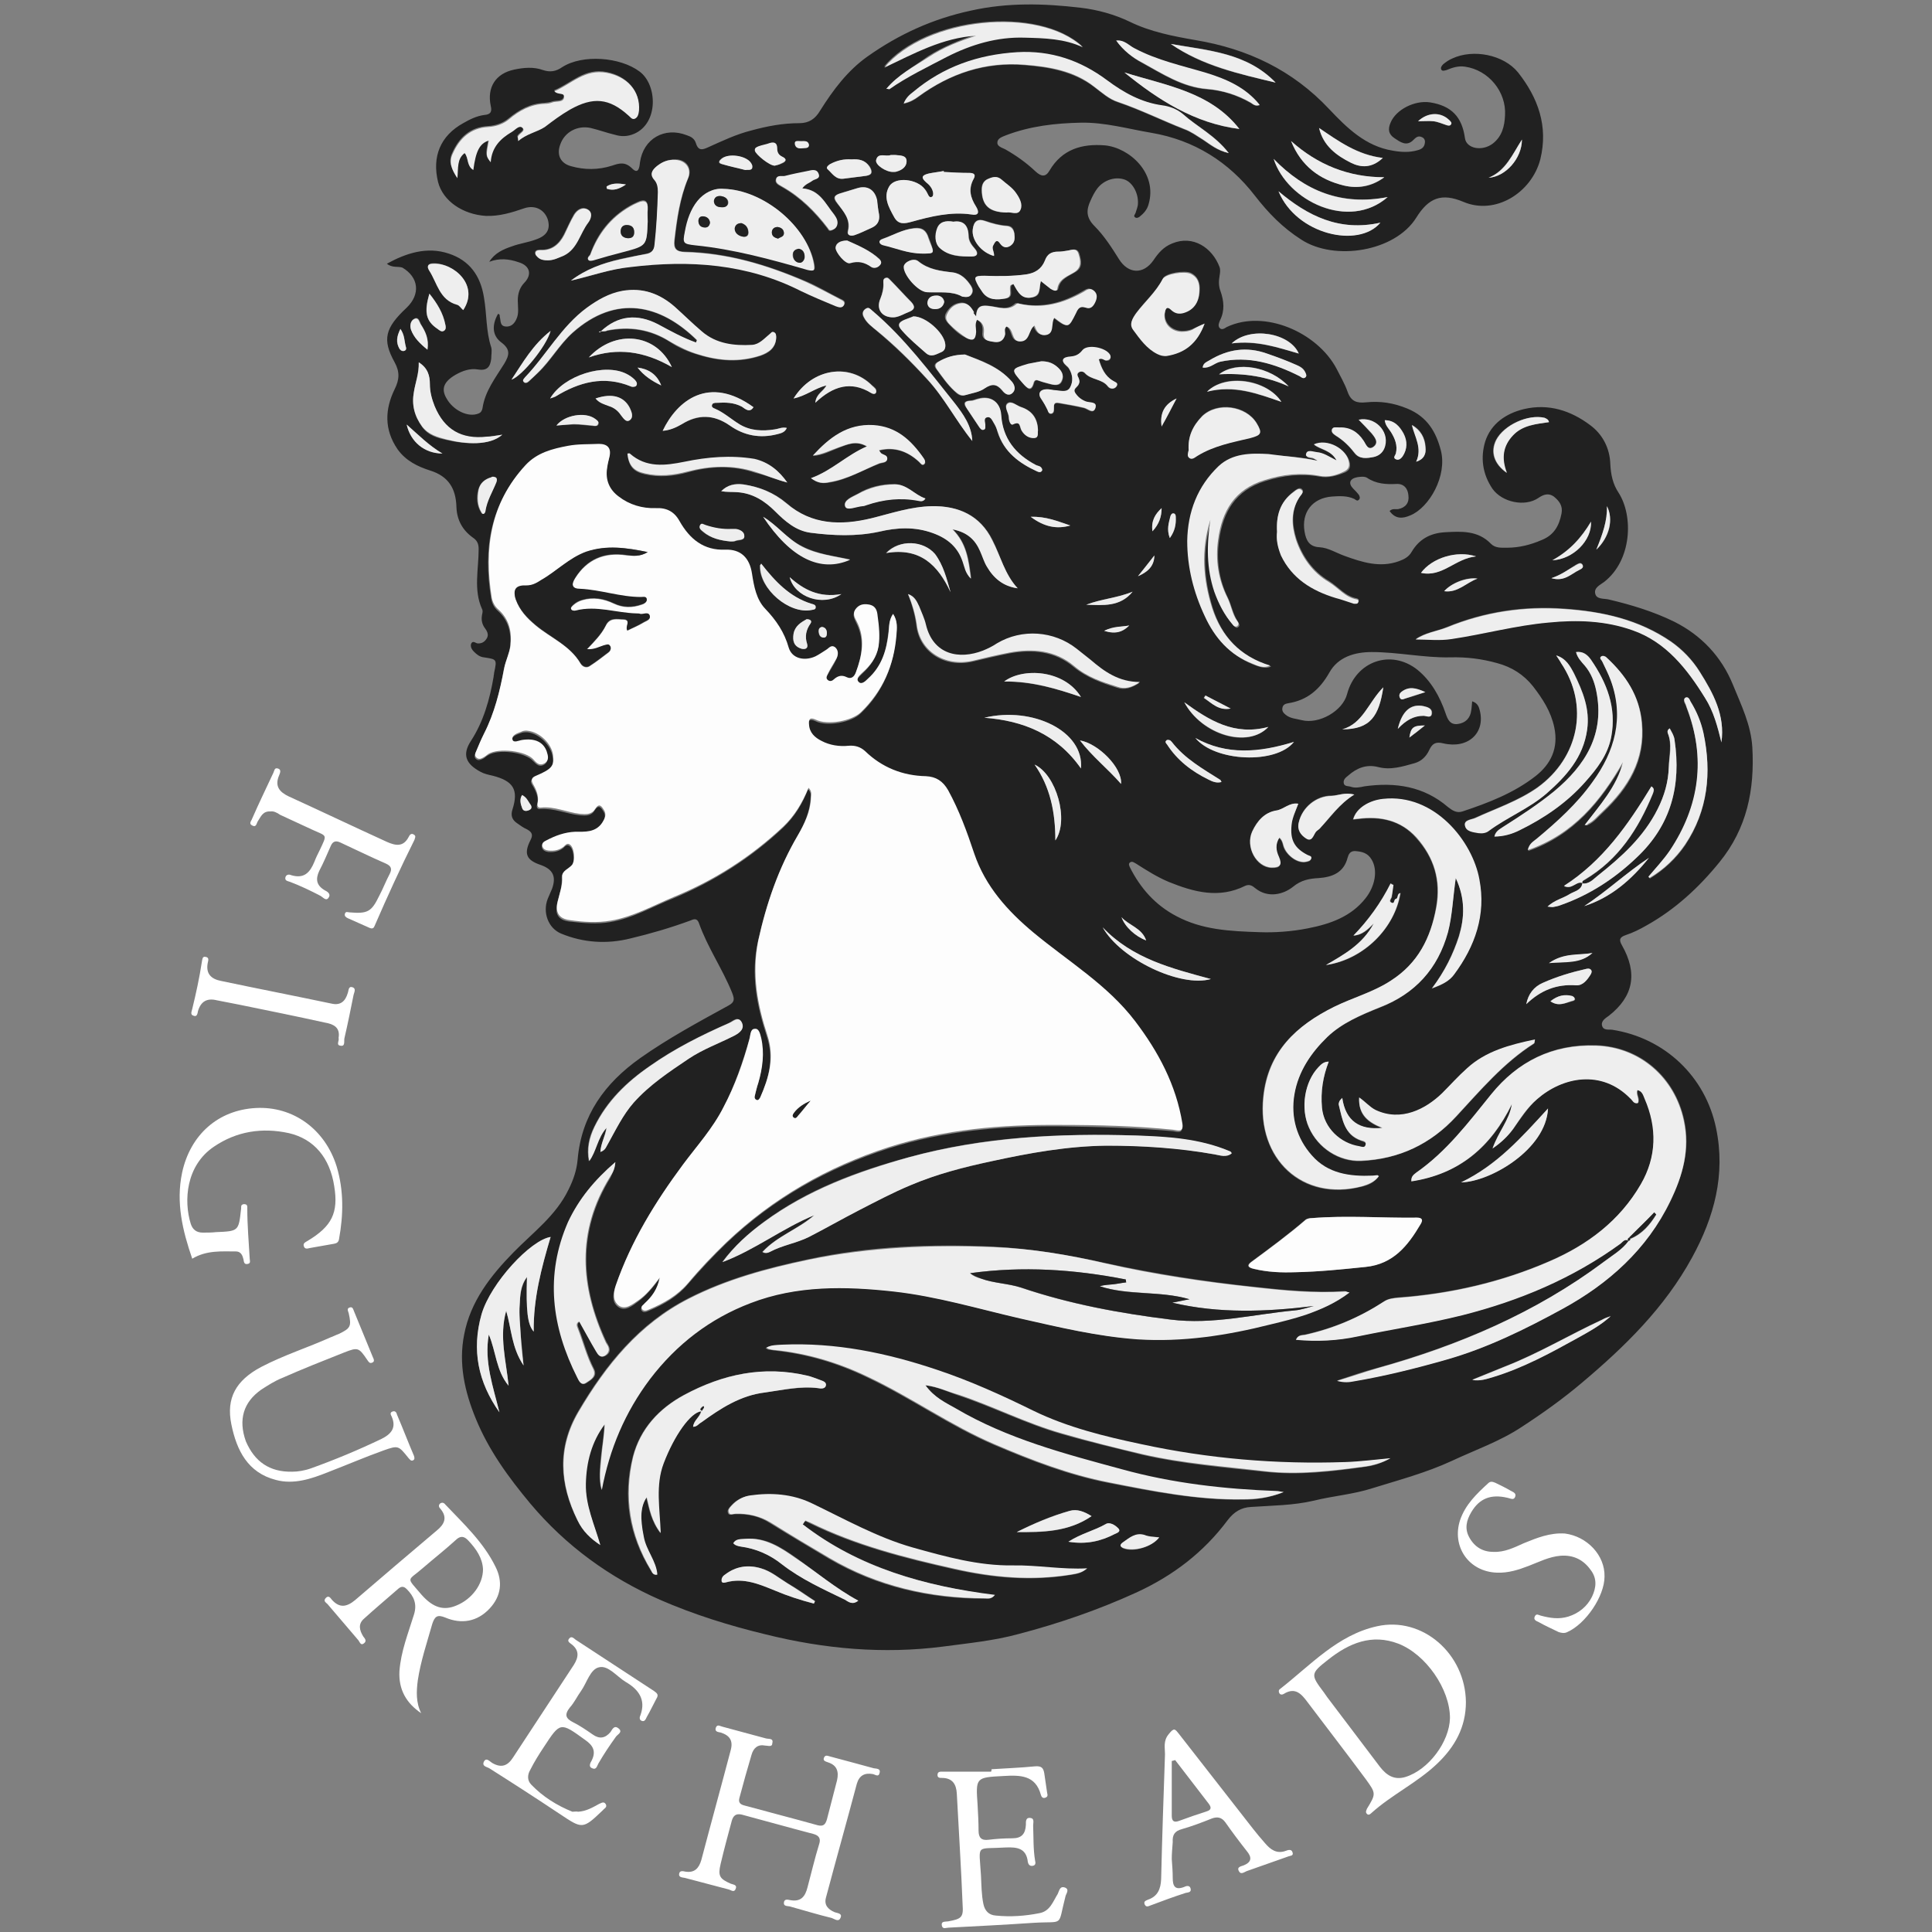<?xml version="1.0" encoding="utf-8"?>
<!-- Generator: Adobe Illustrator 28.0.0, SVG Export Plug-In . SVG Version: 6.00 Build 0)  -->
<svg version="1.1" id="Layer_1" xmlns="http://www.w3.org/2000/svg" xmlns:xlink="http://www.w3.org/1999/xlink" x="0px" y="0px"
	 viewBox="0 0 400 400" style="enable-background:new 0 0 400 400;" xml:space="preserve">
<rect x="0" y="0" width="400" height="400" fill="#808080" stroke="none"/>
<g>
	<path style="fill:#212121;" d="M80.1,54.6c4-2.2,8.3-3.6,12.8-2.1c4.3,1.4,6.6,4.6,7.3,9.1c0.6,3.4,0.4,7,1.5,10.3
		c0.2,0.7,0,1.6,0,2.4c-0.2,1.6-0.8,2.5-2.7,2.2c-1.7-0.3-3.3,0.3-4.7,1.1c-2.4,1.4-3,2.9-1.9,4.8c1.4,2.6,4.6,4.1,6.7,3.2
		c0.5-0.2,0.7-0.6,0.8-1.1c0.5-3.5,2.7-6.3,4.5-9.2c1-1.7,1.4-2.9-0.6-4.4c-1.9-1.4-2-3.6-0.7-5.9c0.5,0,0.3,0.5,0.4,0.7
		c0.2,0.8,0,1.8,1.2,1.9c1.1,0.1,1.8-0.6,2.2-1.5c0.6-1.2,0.3-2.6,0.3-3.9c0-1.4,0.4-2.7,1.4-3.7c1.6-1.7,1.1-3.5-1.2-4.2
		c-2-0.7-4-0.9-6.1-0.1c1.1-1.8,2.9-2.6,4.7-3.2c1.6-0.6,3.3-0.8,4.9-1.4c2.4-0.8,3.1-2.2,2.5-4.2c-0.7-2-2.6-3-4.8-2.3
		c-2.6,0.9-5.2,1.7-8,1.6c-4.8-0.3-8.9-3.1-9.9-7c-1.3-5.3,0.5-9.6,5.2-12.2c1.4-0.8,2.8-1.5,4.4-1.7c1.3-0.1,1.6-0.7,1.3-1.9
		c-0.8-3.8,1-6.7,4.9-7.5c1.9-0.4,4-0.6,5.9,0.1c1.5,0.5,2.7,0.3,4-0.6c4.2-2.7,12-2.1,16,0.9c3.7,2.7,4,10.7-1.1,12.9
		c-1.4,0.6-2.7,0.6-4,0.2c-1.7-0.4-3.3-1-5-1.4c-2.7-0.6-5.4,0.8-6.3,3.4c-0.8,2.1,0,3.9,2.2,4.5c2.8,0.8,5.7,0.8,8.5-0.1
		c1.5-0.5,2.7-0.9,4.2,0.6c1.3,1.3,1.5-0.3,1.6-1.3c0.7-4.9,5.1-7.4,9.7-5.6c0.9,0.3,1.6,0.7,1.9,1.7c0.5,1.6,1.4,1.3,2.5,0.8
		c2.9-1.3,5.8-2.7,9-3.5c3.3-0.9,6.5-1.5,9.9-1.5c2,0,3.3-0.9,4.3-2.6c2.7-4.3,5.7-8.3,9.8-11.2c6.5-4.6,13.5-7.8,21.4-9.5
		c7.6-1.7,15.1-1.5,22.7-0.6c3.5,0.4,7.1,1.4,10.2,2.9c4.3,2.1,9,3,13.6,3.8c10.8,1.8,20.1,6.2,27.7,14.3c3.6,3.8,7.5,7.7,13.2,8.6
		c1.7,0.3,3.4,0.4,5.1-0.1c0.8-0.2,1.4-0.6,1.5-1.5c0.1-0.5-0.1-1-0.6-1.2c-0.8-0.4-1.3,0.1-1.8,0.6c-1.4,1.4-2.7,0.4-3.9-0.4
		c-1.2-0.8-1.4-1.8-0.8-3.2c1.1-2.7,5-4.7,8.2-4.2c4.4,0.7,6.6,3,7.2,7.4c0.3,2.2,3.6,2.8,5.8,1.1c1.9-1.5,2.4-3.6,2.5-5.8
		c0.3-4.9-3.4-9.4-8.3-10.1c-1.4-0.2-2.6,0.2-3.8,0.7c-0.4,0.1-0.9,0.3-1.1-0.1c-0.2-0.4,0.1-0.8,0.4-1.1c0.6-0.5,1.2-0.9,1.9-1.2
		c4.3-2,10.6-0.8,13.6,2.9c4.1,5.2,6.3,11.1,4.6,18c-1.8,6.9-9.3,11.6-15.9,8.8c-4.5-1.9-7.2-0.9-9.8,3.3c-4.4,7-16.9,9-23.8,4.5
		c-3.9-2.5-6.8-5.5-9.6-9.1c-5.4-7-12.6-11.5-21.4-13c-4.8-0.8-9.6-2.2-14.6-2.1c-5.3,0.1-10.5,0.7-15.5,2.6
		c-0.7,0.3-1.8,0.6-1.8,1.5c-0.1,0.8,1,1.1,1.6,1.4c2.3,1.3,4.4,2.8,6.3,4.6c1.2,1.1,2.1,1.2,2.9-0.2c2.6-4.4,6.7-5.6,11.5-5.2
		c5,0.5,10.9,5.7,9,12.2c-0.3,1.1-1,1.9-1.9,2.6c-0.3,0.2-0.6,0.3-0.9,0.1c-0.4-0.3,0-0.6,0.1-0.9c0.2-0.7,0.5-1.3,0.5-2
		c0.1-2.1-1.1-4.3-2.7-4.9c-1.9-0.7-4.3,0-5.7,1.8c-0.6,0.8-1,1.6-1.4,2.5c-0.9,1.9-1,3.5,0.8,5.3c2,2,3.6,4.5,5.1,6.9
		c1.9,3,5,3.2,7.1,0.2c1-1.5,2.1-2.8,3.9-3.5c4.3-1.8,8.3,0.9,9.8,4.9c0.2,0.6,0.1,1.2,0,1.8c-0.2,1.1-0.2,2.2,0.2,3.2
		c0.7,2,0.9,4-0.1,6c-0.2,0.5-0.5,1.1-0.1,1.6c0.5,0.5,1,0.1,1.5-0.2c7.8-3.7,18.7,1.1,22.7,8.6c0.8,1.6,1.7,3.1,2.3,4.8
		c0.7,2,1.9,2.4,3.8,2.2c3-0.3,5.7,0.1,8.6,1.3c4.1,1.7,5.9,4.8,6.9,8.6c1.4,5.3-2.4,11.9-6.3,13.5c-1.6,0.7-3.1,0.8-4.3-0.9
		c0.6-0.6,1.3-0.3,1.8-0.4c1.5-0.3,2.3-1.3,2.1-2.8c-0.1-1.4-0.9-2.5-2.5-2.4c-2.1,0.1-4.2,0-6.1-1.3c-0.5-0.3-1.4-0.2-2-0.1
		c-1.6,0.3-1.9,1.3-0.8,2.4c0.4,0.4,0.8,0.8,1.1,1.2c0.2,0.3,0.4,0.8,0,1.1c-0.3,0.3-0.6,0-0.9-0.2c-1.5-0.7-3.1-0.6-4.6-0.5
		c-4.1,0.3-6.4,3.3-5.7,7.3c0.3,1.7,0.9,3.1,3.1,3.2c1.8,0.1,3.5,1.2,5.2,1.8c3.6,1.3,7.3,2.5,11.2,1.1c1.1-0.4,2.1-0.9,2.7-2
		c1.5-2.5,3.7-3.8,6.8-4c3.5-0.2,6.9-0.4,9.6,2.4c0.9,0.9,2.1,0.8,3.3,0.8c2.5,0,4.9-0.6,7.2-1.6c2.5-1,3.6-2.9,4.1-5.5
		c0.3-1.6-0.5-2.6-1.6-3.5c-1.1-0.8-2.2-0.4-3.2,0.3c-2.8,1.9-7.5,0.9-9.5-1.9c-2.1-3.1-2.5-6.5-1.5-9.8c1.2-3.7,4.3-5.8,8-6.7
		c5.1-1.2,9.7,0.3,13.7,3.3c2.6,1.9,4.1,4.8,4.2,8.1c0.1,2.1,0.5,4.1,1.7,5.9c3.1,4.8,2.8,14-3,18.5c-0.8,0.6-2.2,1.2-1.8,2.5
		c0.3,1.1,1.8,0.9,2.7,1.1c4.7,1.1,9.3,2.5,13.6,4.6c5.6,2.8,9.8,7.2,12.2,13.1c1.7,4.2,3.7,8.2,4,12.9c0.5,8.8-1.1,16.8-6.8,23.8
		c-4.3,5.3-9.2,9.8-15.1,13.1c-1.4,0.8-2.8,1.5-4.3,2c-1.2,0.4-1.5,0.9-0.8,2.1c3.3,5.8,2.4,10.6-2.7,14.6c-0.7,0.5-1.7,1.1-1.4,2.1
		c0.3,1,1.4,0.7,2.1,0.8c10.9,1.7,19.3,9.7,21.5,20.4c2,9.6-0.4,18.4-5,26.8c-5.7,10.4-13.9,18.4-22.8,25.9
		c-3.9,3.3-8.1,6.3-12.4,9.1c-4.5,3-9.7,4.8-14.6,7.1c-5.2,2.4-10.8,3.9-16.3,5.6c-4,1.3-8.2,1.6-12.2,2.6c-4.3,1-8.7,1-13,1.3
		c-2,0.1-3.5,1-4.8,2.7c-5,6.7-11.3,11.5-18.9,15c-7.9,3.6-16,6.4-24.4,8.6c-5.1,1.4-10.4,1.9-15.6,2.6c-12.4,1.6-24.6,0.5-36.7-2.5
		c-7.5-1.8-14.9-4.1-22-7.2c-10.4-4.6-19.4-11.1-26.8-19.9c-4.5-5.4-8.6-11-11.3-17.6c-2.3-5.6-3.6-11.4-2.4-17.4
		c1.3-6.8,5.4-12.1,10.2-17c4-4.1,8.8-7.6,11.4-13c1-2,1.7-4,1.9-6.3c0.8-9.1,5.6-15.7,12.9-20.9c5.8-4.1,12.1-7.5,18.3-10.9
		c1.3-0.7,1.3-1.3,0.8-2.6c-2-5-5.1-9.4-6.9-14.5c-0.4-1.1-1.1-0.8-1.8-0.5c-4.1,1.5-8.2,2.7-12.4,3.7c-4.8,1.2-9.7,0.9-14.3-1
		c-2.7-1.1-3.9-4.4-2.8-7.2c0.3-0.7,0.6-1.4,0.9-2.1c0.9-2.5,0.2-4-2.3-4.9c-3-1-3.6-2.3-2.2-5.1c0.6-1.1,0.4-1.7-0.7-2.3
		c-0.7-0.3-1.4-0.8-2.1-1.3c-1-0.7-1.3-1.6-0.9-2.8c1.3-4.1,0.2-5.9-4.1-7c-0.9-0.2-1.8-0.4-2.5-0.8c-3-1.6-3.9-3.5-2-6.4
		c2.6-4,3.9-8.6,4.7-13.3c0-0.3,0.1-0.5,0.1-0.8c0.6-2.8,0.6-2.8-2.1-3.2c-0.9-0.1-1.5-0.6-2.1-1.2c-0.4-0.4-0.7-0.9-0.6-1.5
		c0.3-0.9,0.9-0.3,1.3-0.2c0.9,0.1,1.5-0.3,1.9-0.9c0.5-0.7,0.3-1.4-0.2-2.1c-0.7-0.9-0.9-1.8-0.7-2.9c0.1-0.4,0.2-0.9,0-1.2
		c-1.8-4-0.7-8.2-0.7-12.4c0-1.1-0.3-1.8-1.2-2.4c-2.1-1.5-3.3-3.6-3.4-6.3c-0.1-3.8-1.6-6.4-5.5-7.6c-2.5-0.8-5-2-6.7-4.4
		c-2.8-4.1-2.6-8.3-0.6-12.4c1-2,1.1-3.6,0-5.6c-2.6-4.7-2-7.1,2.5-11.3c2.9-2.8,2.5-6.3-0.9-8.3C82.4,55.1,81.2,55.5,80.1,54.6z
		 M333.4,272.5c-0.6,0.2-1.2,0.4-1.7,0.7c-6.7,3.1-13,6.9-19.9,9.6c-2.3,0.9-4.6,1.9-6.9,2.8c1.6,0.4,3-0.1,4.4-0.6
		c6.1-1.9,11.7-4.9,17.3-8C329,275.7,331.4,274.4,333.4,272.5L333.4,272.5L333.4,272.5z M327.6,182.9c-0.2-0.5,0.2-0.6,0.5-0.7
		c7-4.2,11.1-10.5,14.1-17.8c0.2-0.5,0.5-1-0.3-1.5c-4.9,7.9-10,15.4-18.1,20.6C325.5,184.3,326.3,182.3,327.6,182.9
		c-0.2,1.5-1.6,1.6-2.6,2.2c-1.4,0.9-3.1,1.2-4.6,2.6c0.6,0,0.9,0.1,1.1,0.1c0.5-0.1,1.1-0.2,1.6-0.4c6-2.1,11.2-5.5,15.8-9.9
		c7.1-6.7,9.2-14.9,7.8-24.3c-0.1-0.9-0.6-1.7-1-2.4c-0.5,0.3-0.5,0.7-0.4,1c0.9,2.3,0.2,4.7,0.2,7.1c-0.1,3-0.9,5.9-2.3,8.6
		c-2.9,5.8-7.5,9.9-12.4,13.8C329.9,182,329.1,183.1,327.6,182.9z M337.2,256.9L337.2,256.9c-1.3,1.9-3.3,3-5.1,4.3
		c-14.1,10.6-30.1,17.3-46.9,22c-2.7,0.7-5.3,1.6-8.3,2.6c1.5,0.4,2.5,0.3,3.5,0.1c6.5-1.1,12.9-2.7,19.2-4.5
		c8.5-2.4,16.4-6.3,24-10.5c9.5-5.2,17.4-12.3,22.3-22.3c2.5-5.3,4.1-10.7,2.8-16.7c-1.9-8.9-9.1-15.2-18.2-15.5
		c-9-0.3-16.2,3.3-21.7,10.1c-4.7,5.9-9.3,11.9-15.5,16.2c-0.5,0.4-1.2,0.8-1,1.8c9.9-1.4,16.5-7.1,20.8-16c-0.5,3.3-2.7,5.8-4,9.2
		c1.9-1.3,3.2-2.6,4.3-4.1c1.5-2.1,2.9-4.3,4.9-6.1c5.3-4.7,13.4-6.1,19.3-0.2c0.4,0.4,0.7,1.2,1.6,1c0.4-0.9-0.5-1.8-0.1-2.7
		c1,0.2,1.2,1.1,1.5,1.8c2.5,6,2.5,12-0.8,17.7c-4.4,7.6-11.1,12.6-19,16c-9.9,4.3-20.4,6.7-31.2,7.5c-1,0.1-2.1,0.2-3,0.8
		c-5,3.3-10.5,5.6-16.4,6.9c-0.6,0.1-1.4,0-1.8,1c4.4,0.5,8.6,0.2,12.8-0.7c7.2-1.5,14.5-2.6,21.7-4.4c11.8-3,22.8-7.7,32.7-14.8
		C336,257.1,336.4,256.4,337.2,256.9z M184.9,127.1c-0.9,1.4-0.8,2.7-1,4c-0.4,3.7-1.4,7.1-4.3,9.7c-0.5,0.5-1.3,1.3-1.9,0.7
		c-0.7-0.7,0.2-1.4,0.7-1.9c1.6-1.5,3-3.2,3.4-5.5c0.4-2.1,0.1-4.2-0.2-6.3c-0.1-1.1-0.4-2-1.6-2.3c-1-0.3-2-0.2-2.8,0.7
		c-0.9,1-0.3,1.9,0.1,2.8c1.8,3.6,1.1,7.1-0.2,10.5c-0.3,0.8-0.9,1.5-1.9,1c-1-0.5-1.8-0.4-2.6,0.4c-0.3,0.3-0.8,0.6-1.3,0.2
		c-0.5-0.4-0.2-0.9,0-1.3c0.6-1.1,1.3-2.1,1.8-3.2c0.4-0.8,0.4-1.6-0.3-2.3c-0.8-0.7-1.2,0.1-1.8,0.5c-0.8,0.5-1.5,1-2.3,1.4
		c-2.2,1.1-4.8,0.5-5.5-1.8c-1-3.2-2.6-5.7-4.9-8.1c-1.8-1.9-2.2-4.6-2.7-7.2c-0.6-3.3-2.4-5.1-5.5-5c-4.6,0.1-7.5-2.2-9.5-5.9
		c-1.1-2-2.6-2.8-4.9-2.7c-2.8,0.1-5.4-0.7-7.7-2.4c-1.9-1.5-2.9-3.5-2.4-5.9c0.1-0.8,0.3-1.6,0.5-2.4c0.4-1.8-0.5-2.6-2.2-2.6
		c-2.1,0-4.3,0-6.4,0.4c-3.2,0.6-6.4,1.5-8.8,4c-7.3,7.8-8.7,17.2-7,27.4c0.2,1,0.6,1.8,1.4,2.5c2.2,2,2.8,4.5,2.5,7.4
		c-0.2,1.7-1,3.2-1.3,4.7c-0.8,4.7-2,9.3-4.2,13.6c-0.6,1.2-1.1,2.4-1.6,3.6c-0.2,0.4-0.4,0.9,0,1.3c0.5,0.5,1,0.2,1.5,0
		c0.4-0.2,0.6-0.5,1-0.7c2.1-1.4,7.7-0.7,9.4,1.2c0.7,0.7,1.3,1.3,2.3,0.7c0.9-0.6,0.7-1.6,0.4-2.4c-0.7-2-2.4-2.8-5.1-2.4
		c-0.7,0.1-1.8,0.7-2-0.1c-0.2-0.9,0.9-1.3,1.8-1.6c0.4-0.2,0.9-0.2,1.4-0.2c2.4,0.3,4.8,2.6,5.2,5c0.3,2.2-0.2,2.9-3.5,4.3
		c-1.1,0.5-1.2,0.9-0.6,1.8c0.7,1.2,1.3,2.5,0.9,3.9c-0.2,0.6,0.1,1,0.7,0.9c2.8-0.2,5.4,1,8.1,1.3c1.2,0.1,2.4,0.2,3.1-1
		c0.9-1.4,1.4-0.5,1.9,0.3c0.5,0.9,0.1,1.7-0.4,2.5c-1.3,2.1-3.6,1.9-5.6,1.9c-2.2,0-4.2,0.7-6,1.8c-0.5,0.3-1,0.5-0.8,1.2
		c0.2,0.6,0.7,0.8,1.3,0.9c1.1,0.1,2.2-0.1,3.1-0.8c0.3-0.3,0.7-0.8,1.2-0.5c1,0.5,1.3,3.4,0.5,4.3c-0.7,0.8-2.1,1.2-2,2.4
		c0.1,1.8-0.5,3.4-0.9,5c-0.6,2.4,0.1,3.7,2.5,4c2.8,0.3,5.7,0.6,8.5,0.1c4.7-0.8,8.7-3.2,13-4.9c8.4-3.5,16-8.3,22.7-14.6
		c2.4-2.3,4-4.9,5.2-8c0.8,0.8,0.5,1.5,0.5,2.1c-0.2,2.8-1.4,5.3-2.7,7.7c-4,6.8-6.5,14.1-8.2,21.8c-1.5,6.9-0.2,13.3,1.9,19.7
		c1.5,4.7,0.3,8.7-1.5,12.8c-0.1,0.3-0.4,0.6-0.8,0.5c-0.4-0.2-0.4-0.5-0.3-0.9c0.2-0.9,0.5-1.7,0.7-2.6c0.9-3.1,1.3-6.2,0.6-9.3
		c-0.1-0.7-0.3-1.9-1.3-1.9c-0.9,0.1-0.9,1.3-1.1,2c-1.4,4.9-3.1,9.7-5.4,14.2c-2.3,4.3-5.5,8-8.4,11.9c-5.8,7.7-10.8,15.9-13.9,25
		c-0.5,1.5-0.8,3.2,0.6,4.2c1.4,1,2.9-0.2,4.1-1.1c1.6-1.2,2.9-2.7,4.4-4.7c-0.5,2.5-1.7,3.9-3.1,5.3c-0.3,0.3-0.9,0.6-0.6,1.2
		c0.4,0.6,1,0.3,1.5,0.1c3.1-1.3,5.9-2.9,8.1-5.5c2.5-2.9,5.1-5.7,7.9-8.4c9.6-9.2,20.9-15.6,33.6-19.7c11.6-3.7,23.4-4.7,35.5-4.6
		c7.8,0.1,15.6,0.3,23.4,1c0.9,0.1,2.2,0.7,1.9-1.3c-1.2-8-5-14.9-9.8-21.2c-5.7-7.5-13.8-12.4-21-18.3c-5.4-4.5-9.9-9.5-12.3-16.4
		c-1.5-4.5-3.1-8.9-5.4-13.1c-1-1.9-2.4-2.8-4.6-2.9c-4.8-0.2-9.1-1.8-12.6-5.2c-0.9-0.9-2.1-1.2-3.4-1.1c-1.9,0.2-3.8-0.1-5.6-1
		c-1.4-0.7-2.5-1.7-2.6-3.4c-0.1-1,0.1-1.6,1.4-1c2.4,1.2,7.5,0.3,9.4-1.6c4.5-4.3,6.8-9.7,7.3-15.9
		C185.7,130.1,185.9,128.6,184.9,127.1z M279.4,267.6c-0.6-0.1-0.8-0.3-1-0.3c-6.3,0.4-12.6-0.2-18.9-0.9
		c-10.3-1.1-20.5-2.7-30.6-4.9c-7.7-1.7-15.5-3-23.3-3.4c-12.8-0.6-25.6-0.1-38.2,2.6c-8.6,1.8-17.1,4.1-24.9,8.1
		c-10.2,5.2-17.1,13.7-22.8,23.4c-4.4,7.5-3.9,15-0.2,22.5c1.1,2.1,2.7,3.7,4.7,5.1c-1.2-4.3-3.1-8.3-3-12.7
		c0.1-4.5,1.2-8.6,3.9-12.3c0,2.4-0.5,4.6-0.7,6.9c-0.2,2.2-0.5,4.5,0.1,6.7c1.6-8.4,4.8-16.1,10-23c5.5-7.3,12.4-12.5,20.8-15.7
		c9.6-3.6,19.6-3.5,29.6-2.4c8.9,1,17.5,3.6,26.3,5.6c8,1.8,15.9,3.8,24.2,4.3c9.4,0.6,18.5-0.8,27.6-3.1c2.4-0.6,4.9-1.3,7.3-2
		C273.5,271.1,276.5,269.8,279.4,267.6z M304.8,145.2c1.2,0.4,1.4,1.2,1.6,2c1.1,4.6-2.5,7.9-7.6,6.7c-1.6-0.4-2.3,0.1-2.9,1.4
		c-0.6,1.3-1.6,2.3-3,2.7c-2.5,0.7-5,1.5-7.6,0.8c-2.4-0.6-4.4,0.2-6.2,1.8c-0.5,0.4-1,0.8-0.9,1.5c0.1,0.8,1,0.6,1.5,0.8
		c0.9,0.3,1.9,0.1,2.8-0.1c6.4-0.9,12.3,0,17.3,4.3c0.9,0.7,1.8,1.3,3,0.9c5.4-1.8,10.6-3.8,15.1-7.3c3.2-2.5,4.8-5.8,3.9-10.1
		c-0.7-3.3-2.4-5.9-4.4-8.5c-1.9-2.4-4.4-4-7.4-4.8c-3.2-0.9-6.4-1.3-9.8-1.2c-5.4,0.1-10.8-1.1-16.2-1.1c-3.5,0-7,1-8.8,4.3
		c-2,3.5-4.6,5.7-8.5,6.3c-0.6,0.1-1.1,0.3-1.2,1c-0.1,0.6,0.2,1,0.7,1.4c1,0.8,2.2,0.8,3.3,1.1c3.6,0.9,8.5-1.9,9.4-5.4
		c1.8-6.8,9.1-9.4,14.6-5c2.8,2.3,4.6,5.5,5.8,9c0.4,1.2,0.9,2.4,2.5,2.2c1.6-0.2,2.6-1.2,2.8-2.8
		C304.7,146.6,304.7,146,304.8,145.2z M301.4,181.8c2.1,4.4,1.8,8.2,0.6,12.1c-1.2,3.7-2.9,7.2-5.6,10.8c2.2-0.8,3.6-1.6,4.6-2.9
		c4.3-5.8,6.6-12.3,5.2-19.6c-1.5-7.9-9.4-17.9-20-16.7c-2.9,0.3-5.5,1.9-6.1,4.2c0.4,0,0.7-0.1,1-0.1c4.6-0.6,8.9,0.2,12.1,3.9
		c3.7,4.1,5.1,8.8,4.1,14.4c-1.1,6.4-3.8,11.6-9.4,15.2c-3.7,2.3-7.9,3.5-11.7,5.4c-7.9,3.9-13.8,9.3-14.7,18.7
		c-1.3,12.8,8.1,21.7,20.4,18.5c1.3-0.3,2.6-0.8,3.5-2.1c-0.2-0.1-0.3-0.2-0.3-0.2c-0.3,0-0.7,0.1-1,0.1c-4.7,0.2-9.3-0.4-12.6-4.2
		c-3.1-3.6-4.3-7.9-3.6-12.6c0.8-4.8,3.5-8.7,6.8-11.9c3-2.9,7-4.6,11-6.2c7.2-2.8,11.9-8,14-15.5
		C300.7,189.5,300.8,185.8,301.4,181.8z M191.6,286.8c2.6,0.4,4.5,1.3,6.5,2c7.3,2.4,14.3,6,21.7,8.1c5.5,1.6,11.1,2.9,16.7,4.3
		c8.3,1.9,16.8,2.6,25.2,3.5c7,0.8,14,0,20.9-1c1.7-0.2,3.3-0.7,5.1-1.7c-3.3,0.3-6.3,0.7-9.3,0.8c-14.2,0.5-28.3-0.6-42.3-3.7
		c-7.6-1.7-15.3-3.5-22.3-6.9c-6.5-3.2-13.1-6.2-20-8.5c-10.4-3.4-21-5.7-32.1-5.2c-1,0-2.1,0-3.2,0.6c0.3,0.2,0.4,0.3,0.5,0.3
		c0.4,0.1,0.8,0.1,1.2,0.2c6.8,0.7,13.2,2.6,19.4,5.6c8.9,4.2,17,10,26.1,13.9c7.7,3.3,15.5,6.3,23.7,7.9c9.2,1.8,18.4,3.6,27.8,3.5
		c2.7,0,5.3-0.3,8.4-1.5c-0.9-0.1-1.1-0.2-1.4-0.2c-10.8-0.4-21.5-1.6-32.1-4.5c-11.8-3.2-23.7-6.3-34.4-12.6
		C195.7,290.3,193.4,289.4,191.6,286.8z M255,238.8c-0.1-0.4-0.4-0.4-0.6-0.5c-6.1-2.5-12.7-2.9-19.2-3.2
		c-15.8-0.5-31.6,0.2-47.1,4.5c-10.7,2.9-21,6.7-30,13.4c-3.2,2.4-6.2,5.1-8.6,8.3c6.7-2.5,12.4-7,19-9.7c-3.3,2.9-7.6,4.3-10.7,7.6
		c0.5,0.4,1.1,0.3,1.5,0c2.6-1.4,5.5-1.8,8.1-3.1c3.5-1.8,7-3.8,10.5-5.6c3.5-1.8,6.9-3.6,10.5-5.1c5.4-2.3,11.2-3.7,16.9-5
		c7.8-1.7,15.6-3.1,23.6-3.2c7.6-0.1,15.1,0.4,22.5,1.8C252.6,239.2,253.9,239.7,255,238.8z M260.9,193c2.8,0.1,6.4-0.1,9.9-0.8
		c4.6-0.9,8.9-2.4,11.9-6.2c2-2.5,2.6-5.8,1.3-8c-0.8-1.4-2-1.7-3.5-1.8c-1,0-1.3,0.7-1.5,1.4c-0.8,3.1-3.2,4-6,4.2
		c-1.9,0.1-3.6,0.4-5.3,1.8c-2,1.6-5.2,2.4-7.8,0.3c-0.6-0.5-1.2-0.9-2.1-0.5c-5.4,2.7-10.6,1.3-15.8-0.8c-2.4-1-4.6-2.4-6.8-3.8
		c-0.4-0.2-0.8-0.6-1.3-0.2c-0.3,0.3-0.1,0.6,0,0.9c2.2,4.4,5.3,7.9,9.7,10.2C248.9,192.5,254.5,192.8,260.9,193z M166.2,315.6
		c0.1-0.2,0.2-0.5,0.4-0.7c0.3,0.1,0.6,0.2,0.9,0.4c9.5,4.7,19.7,7.3,30,9.6c8,1.8,15.9,2.5,24,1.2c1.2-0.2,2.4-0.3,3.4-1.3
		c-5.2,0.3-10.2-0.6-15.4-0.6c-7.1,0.1-13.9-1.8-20.7-3.7c-7.4-2.1-14.1-6-21-9.2c-4-1.9-8.3-2.2-12.6-1.6c-1.5,0.2-2.9,0.9-3.9,2.1
		c-0.4,0.4-0.8,0.9-0.6,1.4c0.2,0.7,0.9,0.3,1.4,0.3c2.7-0.1,5.1,0.4,7.4,1.9c4,2.5,8.1,4.9,12.1,7.3c9.9,5.8,20.8,8.3,32.2,8.3
		c0.6,0,1.4,0.2,2-0.7C191.5,328.3,177.9,324.6,166.2,315.6z M275.1,219.8c-1.1,0-1.6,0.7-2.1,1.2c-2.9,3-3.8,8.5-2,12.5
		c1.9,4.3,6.3,7.1,10.8,6.9c7.8-0.4,14.4-3.5,19.7-9.2c5-5.4,9.8-11.1,16.1-15.1c0.1-0.1,0.1-0.4,0.2-0.8c-5.2,1.1-10.1,2.3-14.1,6
		c-1.8,1.6-3.4,3.4-5.1,5.1c-3.4,3.3-8.5,6-13.8,3.5c-1.3-0.6-2.1-1.7-3.4-2.6c-0.2,3.7,2,5.2,4.8,6.3c-4.7,0.4-7.6-1.4-8.3-6.2
		c-0.4,0.4-0.5,0.5-0.6,0.7c-0.1,0.2-0.2,0.6-0.1,0.8c0.8,2.9,1.1,6.1,4.6,7.3c0.4,0.2,1.3,0.3,0.9,1c-0.2,0.5-0.8,0.2-1.3,0.2
		c-3.8-0.6-7.3-3.7-7.7-8C273.4,226,273.9,222.9,275.1,219.8z M272.8,95.4c-3.3-0.8-6.7-1-10-1.2c-3.6-0.2-7.5-0.2-10.3,2.5
		c-4.4,4.2-6.5,9.5-6.5,15.5c-0.1,5.4,1.3,10.6,3.6,15.5c2.1,4.5,5.2,8,9.9,9.9c1.2,0.4,2.3,1,3.7,0.4c-6.3-1.9-10.2-6.1-12.1-12.1
		c-1.8-5.8-2.3-11.8-0.3-18.1c-0.8,5.3-0.8,10.1,0.8,14.9c0.8,2.5,2,4.8,3.8,6.8c0.3,0.3,0.6,0.7,1,0.3c0.4-0.3,0.1-0.7-0.1-1.1
		c-1-1.5-1.3-3.3-2-4.8c-1.9-3.8-2.5-7.9-1.9-12c0.8-5.9,3.4-10.4,9.6-12.3c3.8-1.2,7.5-1.6,11.3-0.9c1.8,0.3,3.5-0.2,5.2-0.9
		c0.8-0.4,1.1-0.9,1-1.8c-0.4-2.9-4.6-5.1-7.3-3.8c1.4,1,3.5,1.1,4.7,3.3c-1.6-0.8-2.8-1.6-4.1-1.7c-0.8-0.1-1.9-0.5-2.2,0.4
		c-0.2,0.8,1,0.6,1.6,0.9C272.3,95.1,272.6,95.3,272.8,95.4z M143.5,295.4c0.8,0,1.1-0.5,1.6-0.9c4-2.9,8.2-5.6,13.2-6.2
		c3.7-0.5,7.3-1.3,11-0.9c0.6,0.1,1.4,0.2,1.6-0.5c0.2-0.8-0.6-0.9-1.2-1.2c-0.9-0.4-1.8-0.7-2.7-0.9c-9-2.1-17.4-0.3-25.4,4
		c-5.2,2.8-9.1,7-10.6,12.8c-2.1,8.3-0.8,16.2,3.7,23.5c0.3,0.4,0.5,1,1.3,0.9c-0.2-2.9-2.3-5.1-2.8-7.8c-0.7-3.9-0.6-6.3,0.6-8.2
		c0.6,2.5,1,4.9,2.9,7.4c-0.2-5.2-1.1-9.9,0.6-14.4c2.2-5.8,5.6-10.6,7.8-10.8C144.9,293.4,143.6,294.1,143.5,295.4z M268.2,263.4
		c4.9-0.1,9.7-0.6,14.5-1.1c5.7-0.6,8.7-4.4,11.3-8.8c0.5-0.8,0.5-1.4-0.7-1.4c-7.3,0.1-14.5-0.5-21.8,0.1c-0.4,0-0.9,0.1-1.2,0.3
		c-3.6,3.1-7.4,5.9-11.2,8.7c-1,0.7-0.9,1.2,0.4,1.5C262.5,263.4,265.3,263.5,268.2,263.4z M210.7,121.8c-2.7-2.9-3.5-6.6-5.2-10
		c-2.5-5-6.9-7.1-12.5-7c-4.3,0.1-8.3,1.4-12.5,2.5c-6.3,1.6-12.4,1.5-17.6-3.1c-2.6-2.2-5.6-3.4-8.9-3.9c-1.8-0.3-3.4,0.1-4.6,1.4
		c1.1,0.2,2.2,0.2,3.3,0.2c3.2,0.2,5.7,1.8,7.9,4c2.1,2,4.3,4,7.3,4.4c4.7,0.6,9.4,0.8,14.1-0.2c3.8-0.9,7.5-1.1,11.3,0.3
		c3,1.1,5.1,2.8,6.1,5.9c0.4,1,0.5,2.2,1.7,3.5c-0.5-3.9-0.9-7.3-3.8-10.2c3.1,0.6,4.7,2.2,5.7,4.5c0.5,1.1,0.8,2.2,1.4,3.2
		C205.7,119.7,207.7,121.4,210.7,121.8z M127.4,240.6c-4.3,3.7-7.6,7.6-9.6,12.4c-4.8,11-3.4,21.8,1.9,32.2c0.3,0.6,0.8,1.8,1.8,1.1
		c0.9-0.6,2.3-1.3,1.5-2.9c-1.4-2.7-2.1-5.6-3.2-8.4c-0.2-0.5-0.4-1,0.3-1.4c1.2,2.1,2.3,4.1,3.5,6.2c0.4,0.7,0.8,1.4,1.8,0.9
		c0.9-0.5,1.1-1.3,0.5-2.3c-0.1-0.2-0.2-0.4-0.3-0.5c-5.4-11.5-6.1-22.9,0.8-34.1C126.7,243,127.3,242.2,127.4,240.6z M149.8,39.1
		c-2.1-0.2-4.1,0.9-5.3,2.4c-1.4,1.7-2.1,4-2.6,6.3c-0.5,2.5-0.4,2.7,2.2,2.9c7.9,0.8,15.6,2.9,23.2,5.1c1.4,0.4,1.5,0.1,1.3-1.2
		C167.1,47,158.1,39.3,149.8,39.1z M118.2,58.1c4.2-0.9,8.1-2.4,12.4-2.9c12.3-1.6,24.1-0.7,35.4,5c2.3,1.2,4.8,2.1,7.1,3.1
		c0.6,0.2,1.3,0.5,1.7-0.2c0.4-0.8-0.3-1-0.9-1.3c-2.4-1.2-4.7-2.6-7.1-3.6c-8-3.4-16.2-5.9-25-6.1c-1.7,0-2.3-0.6-2.1-2.4
		c0.5-4.3,1.1-8.7,2.8-12.8c0.9-2.1-0.4-3.9-2.6-3.9c-1.5,0-2.7,0.5-3.8,1.3c-1,0.8-1.6,1.7-0.5,2.9c0.6,0.7,0.7,1.6,0.7,2.5
		c-0.2,3.6-0.3,7.2-0.7,10.9c-0.1,1.1-0.7,1.7-1.7,1.9c-1.8,0.4-3.6,0.7-5.4,1.1C124.7,54.5,121.2,55.8,118.2,58.1z M124.4,68.6
		c0.7,0,1,0,1.3-0.1c4.6-0.9,8.9-0.3,13,2.3c1.8,1.2,3.9,2.1,6,2.7c4.2,1.3,8.5,1.6,12.7,0.2c1.8-0.6,3.2-1.6,3.3-3.7
		c0-0.4,0-0.9-0.4-1.1c-0.5-0.3-0.7,0.2-1,0.4c-1.1,1-2.1,2.2-3.6,2.2c-3.7,0.2-7.4-0.1-10.4-2.8c-1.9-1.7-3.7-3.4-5.6-5.1
		c-3.1-2.8-6.6-4.1-10.8-3.3c-2.8,0.5-5.1,1.8-7.4,3.5c-5.3,3.9-8.3,9.7-12.8,14.4c-0.2,0.2-0.6,0.5-0.3,0.9
		c0.3,0.4,0.8,0.2,1.1-0.1c0.6-0.6,1.2-1.2,1.8-1.7c2.7-2.5,4.5-5.9,7.3-8.4c8.9-7.9,18-6,25.7,1.6c0,0-0.1,0.2-0.2,0.5
		c-2.7-1-5.3-2.4-7.9-3.8C132,64.9,128,65.3,124.4,68.6z M107.3,29.2c1.7-1.5,3.8-1.9,5.4-3.1c1.7-1.3,3.3-2.5,5.2-3.6
		c4.8-2.7,8.1-2.5,12.1,1.2c0.4,0.3,0.7,1,1.3,0.7c0.7-0.3,0.8-1,0.9-1.7c0.3-4-2.5-7-6.6-7.8c-4.6-0.9-7.3,2.3-10.9,3.8
		c0.6,0.8,2.1,0.3,2,1.2c-0.1,1.2-1.5,0.8-2.4,1.1c-0.5,0.2-1.1,0.2-1.6,0.3c-2.9,0.1-5.2,1.4-7.4,3.2c-1.2,1-2.7,1.5-4.3,1.6
		c-3.7,0.2-6,2.4-7.4,5.6c-0.8,1.7-0.2,3.1,1,5c0.2-2.2-0.1-4,1.5-5.2c0.9,1,0.4,2.7,1.8,3.5c0.4-3.9,1.3-5.5,3.2-6.1
		c-0.6,3.2-0.6,3.2,0.4,4.5c0.2-3.1,2-4.9,4.4-6.3c0.7-0.4,1.5-1.5,2.2-0.8c0.7,0.8-0.8,1.2-1,1.9C107.2,28.5,107.2,28.7,107.3,29.2
		z M105.3,286.9c-0.5-5.2-2-10.3-0.5-15.5c1.1,3.6,1.1,7.6,3.6,11.3c-0.2-2.5-0.4-4.5-0.6-6.4c-0.1-2-0.3-4.1-0.2-6.2
		c0.1-1.9,0.2-3.8,1.5-5.7c-0.2,7.1,0.1,9.8,1.4,11.3c-0.1-6.9,1.6-13.2,3.5-19.6c-4.1,0.6-12.4,9.5-14.3,16
		c-2.1,7.4-0.7,14.1,3.7,20.3c-1.3-5.3-3.2-10.5-2.2-16.1C102.7,279.8,102.7,283.8,105.3,286.9z M328.1,170.8c0.3,0,0.5,0.1,0.7,0
		c1.3-0.6,2.1-1.7,3.1-2.6c5.3-5,8.8-10.7,8.1-18.4c-0.5-5.7-3.4-9.9-7.3-13.5c-0.3-0.3-0.8-0.5-1.1-0.2c-0.5,0.4,0.1,0.7,0.2,1
		c0.6,1.3,1.3,2.6,1.8,4c2.8,7.7,0.8,14.6-3.8,21c-3.2,4.5-7.3,8.1-11.5,11.7c-0.7,0.6-1.5,1-1.9,2.4c9.5-3.3,15-10.3,19.7-18.2
		C334.7,163,331.3,166.7,328.1,170.8z M356.4,153.7c0.8-5.6-1.7-10.2-4.5-14.7c-1.5-2.4-3.5-4.5-5.9-6.2c-6.7-4.6-14.2-6.2-22.1-6.8
		c-8.4-0.6-16.5,0.6-24.3,3.8c-2.1,0.9-4.5,1.1-6.5,2.5c2.5,0,5,0.3,7.5-0.1c6.7-1,13.3-2.8,20-3.4c5.9-0.5,11.8-0.4,17.4,1.6
		c6.9,2.4,11.3,8,15,14C354.8,147.3,355.7,150.5,356.4,153.7z M254.4,31.7c-2.8-3.7-6.5-5.5-9.5-8c-1.2-1-2.7-1.6-4.3-1.8
		c-4.3-0.7-8-2.6-11.4-5.2c-5.4-4.1-11.6-6.2-18.6-5.8c-8.1,0.5-15.3,3-21.5,8.2c-0.7,0.6-1.5,1.2-2,2.4c1.3-0.3,2.2-0.8,3-1.4
		c6.6-4.9,14-7.3,22.1-6.6c5,0.4,10.1,1.3,14.3,4.5c1.6,1.2,3.1,2.6,5,3.2c4.7,1.6,9.1,3.8,13.7,5.6c1.4,0.5,2.6,1.4,3.9,2.2
		C250.6,30,252,31.2,254.4,31.7z M202.1,65.5c-0.5-0.6-0.6-0.8-0.7-0.9c-0.6-1.2-1.3-2.2-2.8-1.9c-1.3,0.2-2.2,1.1-2.8,2.2
		c-0.6,1.3,0.6,2.1,1.3,2.9c0.8,0.8,1.6,1.5,2.6,2c1.5,0.9,2,0.5,2.1-1.2c0.1-0.8-0.3-1.6,0.2-2.5c1.3,0.5,1.5,1.5,1.4,2.7
		c-0.2,1.6,1,1.7,2.1,1.9c1.2,0.2,2-0.3,2.3-1.5c0.1-0.6-0.2-1.2,0.3-1.7c1.6,0.5,0.9,3.1,2.8,3.1c2.1,0,1.7-2.4,3-3.3
		c0.3,1,0.9,2,2,2c2.3-0.1,1.3-2.5,2.1-3.6c2.8,2.2,2.9,2.2,4.5-1c0.4-0.9,0.8-1.5,2-1.1c1.1,0.4,1.6-0.4,2-1.2
		c0.4-0.8,0.3-1.6-0.3-2.3c-0.7-0.7-1.4-0.2-2.1,0.2c-4.1,2.4-8.5,3.6-13.3,2.5c-0.2,0-0.5-0.1-0.6,0c-1.7,1.6-3.6,0.7-5.5,0.5
		C203.5,63.2,202.1,63.1,202.1,65.5z M249.4,67c-1.1,0.5-1.8,0.8-2.5,1.1c-0.7,0.3-1.4,0.4-2.2,0.4c-2.2-0.1-3.7-1.7-3.5-3.7
		c0.1-0.9,0.3-1.8,1.5-0.7c0.7,0.7,1.5,0.8,2.5,0.5c2-0.6,3.1-2,3.2-4.5c0.1-1.6-0.4-2.9-1.8-3.6c-1.3-0.6-5.2,0-5.8,1.1
		c-1.4,2.8-3.7,4.7-5.5,7.1c-0.7,1-1.5,2.2-0.6,3.4c1.4,1.9,2.7,3.9,5,5c0.6,0.3,1.3,0.5,2,0.4C245.3,73.1,247.8,71.1,249.4,67z
		 M188,123c0.8,2.1,1.4,4.2,1.7,6.4c0.6,5.6,5.8,8.9,11.6,7.6c2.5-0.6,5.1-1.2,7.6-1.7c4.8-0.9,9.5-0.5,13.4,2.8
		c2.7,2.2,5.8,3.3,9,4.3c1.5,0.5,2.9,0.1,4.6-1c-4.4,0-7.4-2.2-10.2-4.6c-0.9-0.8-1.9-1.6-2.9-2.3c-4.7-3.8-11.3-4.2-16.5-1.1
		c-0.9,0.6-1.9,1.1-2.9,1.5c-4.8,1.9-10.2,0.9-11.8-5.4c-0.3-1.3-0.9-2.6-1.4-3.8C189.9,124.4,189.3,123.4,188,123z M195.4,35.6
		c0-0.1,0-0.1,0-0.2c-1,0.2-2,0.3-3,0.5c-1.3,0.3-1.9,0.7-0.6,1.9c0.7,0.6,1.3,1.3,1.4,2.2c0,0.3,0.1,0.7-0.4,0.8
		c-0.3,0.1-0.5-0.2-0.6-0.4c-0.2-0.4-0.4-0.9-0.7-1.2c-1.6-2.2-6.2-2.6-7.4-0.6c-1.3,2.2-0.1,4.3,1,6.3c0.9,1.7,2.3,1.4,3.7,1
		c4-1.2,8.1-2.1,12.3-1.5c1.5,0.2,1.7-0.5,1-1.6c-1.2-1.8-1.6-3.7-0.5-5.8c0.5-0.9-0.1-1.2-0.9-1.2C199,35.8,197.2,35.7,195.4,35.6z
		 M124.3,238.5c1.1-0.3,1.2-1.1,1.5-1.7c1.7-2.9,3.1-5.9,5.3-8.5c3.2-3.7,7.3-6.4,11.4-9.1c3-2,6.4-3.1,9.5-4.8
		c1.1-0.6,2.2-1.4,1.5-2.7c-0.7-1.5-1.8-0.3-2.6,0.1c-5.7,2.5-11.3,5.3-16.4,8.9c-4.8,3.3-8.9,7.2-11.5,12.6
		c-1.1,2.2-1.6,4.5-1.1,7.1c1.5-2.1,1.7-4.8,3.6-6.9C125.3,235.3,124.4,236.7,124.3,238.5z M183.5,18.4c0.2,0,0.4,0,0.5-0.1
		c3.8-2.6,7.9-4.6,11.9-6.7c5-2.6,10.4-4.2,16.2-4c4.1,0.1,8.2,0.2,12,2c-9.1-8.5-32.5-6.2-41.1,4.2c6.1-2.9,12.1-6.1,19-6.6
		c-3.4,1.1-6.8,2.5-9.8,4.4C189.2,13.8,186,15.5,183.5,18.4z M167.9,99c1.5,1.2,2.6,1.1,3.9,0.9c3.7-0.6,6.9-2.6,10.3-3.9
		c0.6-0.2,1.5-0.1,1.6-1c0-0.7-0.8-0.8-1.3-1.1c-0.1-0.1-0.2-0.3-0.4-0.6c3.3-0.8,6,0.2,8.3,2.4c0.3,0.3,0.6,0.8,1,0.5
		c0.5-0.3,0.2-0.8-0.1-1.3c-2.5-3.7-5.6-6.5-10.4-6.8c-5.5-0.3-9.2,2.6-12.5,6.3c2-0.1,3.6-1,5.4-1.7c1.7-0.6,3.5-1.6,5.8-0.2
		C175.3,94.2,172.3,97.4,167.9,99z M309.4,173.2c1.9-0.1,3.6-0.5,5.2-1.3c5.1-2.5,9.8-5.7,13.6-10c2.4-2.7,4.7-5.6,5.4-9.4
		c1.1-6-0.9-11.1-4.2-15.9c-0.7-1.1-1.6-1.7-3.1-1.6c0.3,1.2,1.1,2,1.8,2.8c1.3,1.6,2,3.4,2.4,5.3c1.8,8.9-2.3,15.3-8.7,20.7
		c-3.3,2.7-6.9,5.1-10.6,7.4C310.5,171.7,309.6,172.1,309.4,173.2z M215.5,58.2c0.9,0.7,1.5,1.2,2.2,1.6c0.5,0.3,1.3,0.6,1.4,0
		c0.4-2.1,2.2-2.6,3.6-3.5c1.5-0.9,1.2-2.3,0.8-3.7c-0.4-1.4-1.5-0.9-2.4-0.7c-0.6,0.1-1.2,0.2-1.8,0.2c-1.4-0.1-2.2,0.5-2.8,1.9
		c-0.6,1.7-2,2.5-3.8,2.8c-2.9,0.4-5.7,0.4-8.6,0.3c-2.3-0.1-2.4,0.2-1.3,2.2c0.2,0.4,0.5,0.8,0.8,1.2c1.2,1.7,3,1.6,4.7,1.3
		c1.7-0.3,0.7-1.8,1.1-2.7c0-0.1,0.2-0.1,0.6-0.3c0.8,1.6,1.7,3.4,4.1,2.7C215.6,61.1,215.1,59.6,215.5,58.2z M322.2,135.7
		c0.3,0.5,0.7,1,1,1.5c5.9,8.8,3.7,19.6-4.9,25.8c-4,2.8-8.5,4.3-12.9,6.3c-0.8,0.4-2.3,0.4-2.1,1.5c0.2,1.3,1.7,1.4,2.8,1.6
		c0.8,0.1,1.5,0,2.2-0.5c3.8-2.8,8.3-4.5,11.9-7.7c4.1-3.5,7.6-7.5,8.4-13.2c0.6-4.3-0.9-7.9-2.7-11.6
		C325,137.8,324.2,136.3,322.2,135.7z M246.1,93.2c-0.1,0.5-0.3,1.2,0.1,1.5c0.6,0.5,1.2-0.1,1.7-0.4c3.4-2,7.2-2.8,11-3.7
		c2.2-0.5,2.5-1,1.3-3c-2.2-3.7-8.2-4.5-11.3-1.5C246.9,88.2,245.9,90.4,246.1,93.2z M264.4,110.1c-0.1,1.6,0.1,3.2,0.9,4.7
		c2.3,4.9,6.4,7.3,11.3,8.8c1.3,0.4,2.6,0.9,3.8,1.2c0.3,0.1,0.7,0.2,0.9-0.3c0.1-0.2,0-0.5-0.3-0.6c-2.4-0.4-3.9-2.4-5.8-3.6
		c-3.4-2-5.6-5.2-6.8-8.8c-0.9-2.9-1.1-5.9,0.7-8.7c0.3-0.5,1.1-1,0.4-1.6c-0.5-0.4-1.2,0.2-1.6,0.5
		C265,103.9,264.2,106.8,264.4,110.1z M268.8,166.4c-1.9-0.3-3.1,1.2-4.7,1.5c-2.4,0.4-3.9,2.1-4.9,4.3c-1.4,3.2,0.9,7.4,4,7.5
		c1.8,0.1,2.2-0.5,1.5-2.2c-0.6-1.4-0.7-2.7,0.1-4c0.8,0.6,0.7,1.5,1.1,2.3c0.9,1.7,2.9,3,4.4,2.7c0.5-0.1,1-0.1,1.1-0.7
		c0.1-0.5-0.5-0.6-0.8-0.7c-2.7-1.4-3.6-3.1-3.3-6.1C267.6,169.3,268.2,168,268.8,166.4z M199.8,73.4c-2.3,0.1-4,0.6-5.6,1.5
		c-0.8,0.4-0.9,0.9-0.3,1.6c1.1,1.5,2.2,3.1,3.6,4.4c0.6,0.6,1.3,1.3,2.3,0.9c1.4-0.4,2.9-0.6,4-1.4c1.5-1.1,2.5-0.9,3.6,0.4
		c0.5,0.6,1.3,1.3,2.1,0.6c0.8-0.7,0.5-1.7-0.1-2.4C206.8,75.8,203,74.6,199.8,73.4z M227.5,74.4c0.7-0.4,1.1,0.3,1.6,0.3
		c0.4,0,0.7-0.1,0.8-0.5c0.1-0.2,0-0.5-0.1-0.7c-0.9-1.5-4.7-2.1-5.7-0.9c-0.7,0.8-1.5,1.2-2.4,1.3c-1.6,0.2-2.3,0.7-0.8,2
		c0.2,0.2,0.4,0.4,0.5,0.6c0.7,1.2,0.8,2.5,0.2,3.7c-0.6,1.3-1.9,0.8-2.9,0.7c-0.7-0.1-1.5-0.3-2.2-0.2c-1.4,0.1-1.6,1.1-0.9,2
		c0.6,0.7,1,1.5,1.3,2.3c0.2,0.4,0.3,0.8,0.8,0.7c0.5-0.1,0.6-0.6,0.5-1c0-0.7-0.1-1.4,1-1.2c1.7,0.3,3.5,0.6,5.2,1
		c0.8,0.2,1.9,1.4,2.4,0c0.4-1.3-1.2-1-2-1.3c-1-0.3-1.7-1-2.2-1.8c-0.5-0.8,0.4-1.2,0.7-1.7c0.2-0.5,0.2-0.9,0-1.4
		c-0.2-0.4-0.4-0.8,0-1.1c0.4-0.4,1-0.3,1.3,0.1c1.3,1.4,3.6,1.1,4.8,2.8c0.4,0.5,1.3,0.6,1.8-0.1c0.4-0.7-0.4-0.9-0.8-1.1
		C228.8,77.8,228.1,76.2,227.5,74.4z M341.3,181.5c0.1,0.1,0.2,0.3,0.3,0.4c2.9-1.8,5.4-4.1,7.3-6.9c4.7-7.1,5.5-14.9,3.8-23
		c-0.5-2.3-1.4-4.6-2.7-6.6c-0.2-0.4-0.5-1-1-0.8c-0.6,0.3-0.3,0.9,0,1.4c0.1,0.2,0.1,0.4,0.2,0.6c4.1,10.5,2.7,20.4-3.5,29.7
		C344.4,178.1,342.7,179.8,341.3,181.5z M256.6,26.7c-6-7.7-15.2-9-23.8-11.7C239.9,20.7,247.4,25.6,256.6,26.7z M162.9,88.6
		c-0.9-0.3-1.7,0.2-2.5,0.3c-2.5,0.4-5,0.3-7.2-1c-1.8-1-3.3-2.4-5.2-3.3c-0.3-0.1-0.7-0.3-0.6-0.7c0.1-0.5,0.6-0.5,1-0.5
		c1.8-0.1,3.5-0.1,5.2,0.8c0.7,0.4,1.6,1.4,2.4,0.1c-9.3-6.6-15.8-1.4-18.8,4.9c1.5-0.2,2.8-0.7,4-1.4c3.4-2,6.6-2,9.9,0.3
		c2.9,2.1,6.2,2.7,9.8,1.8C161.7,89.7,162.5,89.6,162.9,88.6z M134.1,45.9c0-0.9,0-1.8,0-2.7c0.1-1.7-0.6-2.1-2.1-1.4
		c-0.6,0.3-1.1,0.5-1.6,0.8c-4,2.3-6.7,5.7-8.2,10c-0.1,0.3-0.7,0.6-0.4,1c0.3,0.4,0.8,0.3,1.1,0.1c2-0.5,4.1-1.1,6.1-1.7
		C133.9,50.9,133.9,50.9,134.1,45.9z M231.1,8.4c1.5,2.1,3.5,3.6,5.3,4.6c4.2,2.3,8.4,5.1,13.5,5.5c3.1,0.2,6.2,1.2,9,2.8
		c0.5,0.3,1,0.8,1.9,0.5c-2.9-3.6-6.8-5.3-11-6.6c-5-1.5-10.2-2.6-14.9-5.1C233.7,9.5,232.8,8.3,231.1,8.4z M104,90
		c-1.3,0.2-2.3,0.3-3.2,0.5C95.5,91.1,92,89,90,84.2c-0.6-1.5-1-3-1-4.6c0-1.7-0.4-3.3-2.3-4.5c0,2.3-0.7,4.1-1,6.1
		c-0.5,2.6,0.1,5,1.7,7.2c1.3,1.8,3.2,2.3,5.1,2.7C96.4,92,101.4,92.3,104,90z M163,99.9c-1.7-2.4-3.8-4.2-6.8-4.7
		c-4.9-0.8-9.7-0.4-14.5,0.6c-4,0.8-7.9,1.3-11.3-1.7c-0.1-0.1-0.3,0-0.5,0c0.3,2.5,1.3,3.6,3.6,4.1c3,0.7,6,0.4,8.9-0.4
		c4.6-1.3,9.3-1.5,14,0.1C158.6,98.4,160.7,99.3,163,99.9z M182,44.4c-0.2-1-0.3-2-0.5-3c-0.5-2.2-2.1-3.1-4.2-2.4
		c-1.1,0.3-2.2,0.7-3.3,1c-1.3,0.4-1.7,0.9-0.7,2.1c1.3,1.6,2.8,3.2,2.2,5.7c-0.2,1,0.7,1.1,1.3,0.9c1.2-0.4,2.4-0.9,3.5-1.5
		C181.5,46.6,182.2,45.8,182,44.4z M177.7,331.4c-4.7-2.5-8.7-5.9-12.9-8.9c-3-2.1-6.3-4.3-10.3-3.9c-0.9,0.1-1.9-0.1-2.5,0.9
		c0.4,0.5,0.9,0.6,1.5,0.7c3.2,0.5,6.1,1.7,8.6,3.7c3.9,3.1,8.5,5.2,13,7.3C175.5,331.6,176.4,332.3,177.7,331.4z M199.2,61.4
		c1,0.1,1.6,0.1,2-0.5c0.4-0.6,0.2-1.2-0.1-1.7c-0.9-1.4-2.1-2.6-3.8-2.8c-2.5-0.3-5-0.6-7.1-2.3c-0.9-0.8-2.9,0.1-3,1.1
		c-0.1,1.7,2.9,5.2,4.8,5.3C194.5,60.7,197.1,60.2,199.2,61.4z M201.3,91.3c-0.1-3.1-1.9-5.6-3.7-7.8c-5.4-6.6-10.5-13.5-17-19.1
		c-0.4-0.4-0.7-0.9-1.4-0.5c-0.7,0.5-0.8,1.1-0.4,1.8c0.6,1.2,1.7,1.9,2.7,2.8c3.7,3.1,7.1,6.4,10.3,9.9
		C195.5,82.3,197.9,87.1,201.3,91.3z M287.3,40.8c-9.6,1.8-17.2-1.3-23.6-7.9C266.5,41.7,279.3,47.8,287.3,40.8z M288.5,183.2
		c-0.2-0.1-0.3-0.2-0.5-0.3c-2,4-4.6,7.6-7.7,10.8c1.8-0.1,2.9-1.2,4.2-2.5c-2.3,4.3-6.2,6.4-9.9,8.6c7.8-1.1,14.2-7.7,15.4-14.9
		c-0.7,0.1-0.4,1-0.9,1.2c-0.5,0.1-0.2,1.1-0.9,0.8c-0.7-0.3-0.1-0.8,0-1.2C288.2,185,288.3,184.1,288.5,183.2z M166.1,39
		c0.7-0.9,1.5-1.1,2-1.5c0.5-0.4,1.7-0.4,1.3-1.4c-0.4-1.1-1.4-0.8-2.3-0.6c-1.5,0.4-3.1,0.7-4.6,1c-0.7,0.2-1.7-0.3-1.9,0.7
		c-0.2,0.9,0.8,1.2,1.4,1.6c3.7,2.1,6.7,5.1,9.3,8.5c0.2,0.3,0.3,0.7,0.9,0.4c0.5-0.2,0.8-0.4,1-0.9c0.3-0.9-0.1-1.6-0.6-2.3
		C170.9,42.1,169.7,39.2,166.1,39z M242.4,9.1c6.5,4.6,14.1,6.2,21.7,8C258.2,10.9,250.1,10.4,242.4,9.1z M267.3,29.2
		c2,5.1,5.9,7.9,10.9,9.2c2.9,0.7,5.8,0.3,8.4-1.7C279.2,36.7,272.8,34.2,267.3,29.2z M168.5,332c0.1-0.2,0.2-0.3,0.3-0.5
		c-1.9-1.3-3.8-2.6-5.7-3.7c-1.8-1.1-3.4-2.5-5.5-3.1c-2.7-0.8-5.1-0.4-7.4,1.3c-0.4,0.3-0.8,0.8-0.7,1.4c0.1,0.4,0.6,0.3,0.9,0.2
		c3.6-1,6.9,0.4,10.1,1.7C163,330.4,165.7,331.3,168.5,332z M215.8,97.3c-0.1-0.8-0.9-0.8-1.4-1.1c-4.2-2.2-6.9-5.5-7.2-10.4
		c-0.2-2.7-2.2-4-4.7-3.3c-0.5,0.1-1,0.4-1.6,0.4c-1.3,0.1-1.6,0.6-0.8,1.6c0.9,1.3,1.7,2.6,2.6,3.9c0.2,0.3,0.4,0.6,0.8,0.5
		c0.4-0.1,0.3-0.5,0.4-0.8c0.1-0.6-0.5-1.6,0.4-1.8c0.8-0.2,1.1,0.8,1.5,1.4c0.3,0.5,0.6,1.1,0.7,1.7c1.3,4.1,4.4,6.4,8.1,8.1
		C215,97.7,215.5,97.9,215.8,97.3z M280.4,164.5c-2-0.5-3.3,0.2-4.7,0.2c-3.2,0-6.1,2.4-6.8,5.5c-0.4,1.5,0.4,2.6,1.5,3.3
		c1.3,0.8,1.5-0.5,2-1.3c0.2-0.3,0.5-0.4,0.8-0.7C275.5,169.3,277.2,166.5,280.4,164.5z M320.5,229.5c-5.5,6-10.6,11.7-18,15.3
		C308.5,244.7,320.1,238,320.5,229.5z M264.7,39.6c3.7,9,16.6,11.8,21.1,6.5C277.3,48,270.8,44.7,264.7,39.6z M164.3,82.5
		c2.4-0.5,4.3-2.1,6.8-2.8c-0.6,1.3-2.1,1.7-2.3,3.6c3.7-3.4,7.4-4.6,11.6-2c0.3,0.2,0.9,0.3,1-0.2c0.2-0.6-0.4-1-0.8-1.3
		C175.9,75.1,168.3,76.2,164.3,82.5z M223.8,159.1c0.7-7.7-10-12.9-20-10.5C211.8,149.2,218.8,151.9,223.8,159.1z M95.9,64.2
		c3.4-5.1-1.9-9.7-6.1-9.7c-1.3,0-1.4,0.6-0.8,1.5c1.6,2.6,2.1,6,5.7,7C95.1,63.2,95.5,63.7,95.9,64.2z M191.6,103.2
		c-2.3-0.7-3.8-2.9-6.4-3c-2.7,0-5.3,0.6-7.6,2c-1.1,0.6-3.1,1.3-2.6,2.6c0.3,1,2.3,0,3.6-0.1c0.3,0,0.5-0.1,0.8-0.2
		c3.5-1.1,7.1-1.6,10.7-0.9C190.6,103.8,191.2,103.9,191.6,103.2z M281.3,86.9c0.9,1,1.8,1.9,2.6,2.8c0.7,0.8,1.6,1.9,0.4,2.8
		c-1.2,0.8-1.6-0.7-2.1-1.3c-1.2-1.7-2.8-2.7-5-2.7c-0.5,0-1.2-0.2-1.5,0.4c-0.2,0.6,0.4,1,0.8,1.3c1.5,0.9,2.8,2.1,3.9,3.6
		c1,1.3,2.5,1.1,4,0.8c1.3-0.3,2-1.1,2.3-2.3C287.6,89.2,284.6,86.2,281.3,86.9z M189.1,65.5c-0.4,0.2-1.1,0.4-1.8,0.7
		c-1.3,0.5-1.7,1.1-0.5,2.3c1.5,1.7,3.2,3.1,4.9,4.6c1.2,1,2.2,0.2,3.2-0.2c0.7-0.3,0.9-0.9,0.8-1.7
		C195.5,68.9,191.7,65.5,189.1,65.5z M113.4,53.9c1.2,0,2.2-0.5,3.3-1.1c2.8-1.5,3.3-4.6,5-6.8c0.6-0.8,1-2.1-0.1-2.7
		c-1.1-0.6-2.2,0.1-2.8,1.1c-0.8,1.4-1.4,2.8-2.1,4.2c-1,1.9-2.5,3.2-4.8,3.1c-0.4,0-0.9,0-1.1,0.4c-0.2,0.5,0.3,0.9,0.6,1.2
		C112,53.8,112.7,53.9,113.4,53.9z M197.4,45.9c-1.6-0.2-2.8,0-3.3,1.4c-0.5,1.4-0.6,3,0.5,4c1.8,1.8,4.3,1.9,6.7,1.8
		c1.2,0,1.3-0.8,0.6-1.6c-0.7-0.8-1.3-1.6-1.3-2.7C200.4,46.5,199.3,45.6,197.4,45.9z M208.4,44c0.9-0.3,2.3,0.7,2.8-0.6
		c0.4-1.1-0.2-2.4-0.9-3.4c-0.8-1.1-2-1.9-3-2.8c-0.9-0.8-1.7-0.6-2.7-0.2c-1,0.4-1.4,1.2-1.4,2.3C203.3,42.6,204.8,44,208.4,44z
		 M205.8,53c0.1-0.8-0.5-1.5-0.2-2.2c0.3-0.8,0.7-1.6,1.5-0.4c0.6,0.8,1.3,1,2.1,0.4c1-0.6,0.9-1.6,0.8-2.6
		c-0.1-0.9-0.6-1.5-1.6-1.5c-1.5-0.1-2.9-0.5-4.4-1c-1.6-0.5-2.4,0-2.6,1.7C201.1,49.7,203.2,52.3,205.8,53z M249,76.1
		c1.4,0.2,2.3-0.9,3.6-1.2c5.9-1.3,11.3,0.3,16.5,3c0.5,0.2,0.8,0.5,1.2,0.2c0.3-0.3,0.1-0.7-0.1-1.1c-0.3-0.8-1-1.1-1.7-1.4
		c-2-0.9-4.1-1.6-6.2-2.4c-4.2-1.5-8.1-0.9-11.9,1.4C249.8,75,249.1,75.2,249,76.1z M191,52.5c2.5,0,2.5,0,1.6-2.5
		c-0.1-0.3-0.2-0.5-0.3-0.8c-0.5-1.5-1.3-2.2-3-2c-2.4,0.3-4.4,1.5-6.5,2.2c-1,0.3-0.7,1.1,0.2,1.3C185.5,51.3,187.9,52.5,191,52.5z
		 M250.7,202.7c-8.1-2.2-16.3-4.2-22.4-10.7C232,198.6,244.5,204.5,250.7,202.7z M113.9,82.5c0.6-0.2,0.9-0.3,1.1-0.4
		c4.9-3,10-4.4,15.6-2.1c0.3,0.1,1,0.1,1.1-0.1c0.3-0.4,0-0.9-0.3-1.3c-0.5-0.5-1.1-0.9-1.7-1.2C125.2,75.1,116.7,77.7,113.9,82.5z
		 M139.1,76c-3.2-7-11.7-7.9-17.2-2C127.8,71.9,133.4,72.7,139.1,76z M215.6,74.8c-0.6,0.1-1.6,0.3-2.6,0.6c-3.8,1-3.8,1.1-1.1,4.1
		c0.8,0.9,1.6,1.9,2.2-0.2c0.2-0.7,0.5-0.6,1.1-0.4c0.6,0.2,1.3,0.4,2,0.6c1,0.2,2.2,0.6,2.7-0.6c0.5-1.2-0.1-2.2-1.1-3
		C217.9,75.1,217,74.8,215.6,74.8z M185.1,65.7c1.2-0.1,2.2-0.8,3.3-1.3c1.1-0.5,1-1.1,0.3-1.9c-1.5-1.5-2.9-3.1-4.4-4.6
		c-0.3-0.3-0.5-0.6-1-0.4c-0.5,0.2-0.4,0.7-0.4,1c0,1.1-0.2,2.2-0.6,3.2C181.3,64,182.5,65.8,185.1,65.7z M210.5,317.2
		c5.3,0.1,10.7,0,15.5-3.3c-1.6-1-3.1-1.5-4.5-1.1C217.7,313.8,214.1,315.4,210.5,317.2z M207.9,141.1c5.8,0,10.9,1.5,15.9,3.2
		C220.3,138.6,211.8,138.2,207.9,141.1z M273.1,26.5c0.8,3.7,3.6,5.7,6.6,7.2c2,1,4.3,1.1,6.6-1C281,32,277.1,29.2,273.1,26.5z
		 M196.8,122.6c-0.8-2.9-1.5-5.7-3.3-7.9c-2.3-2.8-7.3-3.1-10.1-0.2C190.5,113.3,194.2,117,196.8,122.6z M158,107
		c5.7,8.5,11.9,11.5,18,8.8c-3.4-0.7-6.8-1.1-9.9-2.7C163,111.6,160.9,108.8,158,107z M316,207.9c2.9-2.8,6.2-4.2,10.3-3.9
		c1.4,0.1,2.3-1.1,3-2.2c0.2-0.3,0.4-0.8,0-1.1c-0.2-0.2-0.6-0.1-0.9-0.1c-3.1,0.7-6.1,1.6-9,2.9C317.5,204.3,316.4,205.8,316,207.9
		z M320.7,87.4c-0.2-0.7-0.6-0.8-1-0.9c-3.4-0.8-8.4,1.5-10,4.6c-1.2,2.4-0.5,4.9,2.2,6.8c-1.2-3.1-0.7-5.7,1.3-7.8
		C315.3,88,318.1,87.8,320.7,87.4z M157.6,116.7c-0.2,0.3-0.3,0.4-0.3,0.5c-0.1,4.7,6,9.9,10.6,9.1c0.4-0.1,0.9,0,0.9-0.6
		c0-0.5-0.5-0.6-0.9-0.7C163.5,123.6,160.5,120.4,157.6,116.7z M267.9,153.6c-7.2,2.3-13.9,2.8-20.4-0.8
		C251.5,157.7,264.1,158.3,267.9,153.6z M262.6,150.5c-7.1,1.9-12.3-1.4-17.4-5.1C248.8,152.2,258.3,155.1,262.6,150.5z M214.9,89.1
		c0-2.5-1.2-4.1-3.6-4.9c-0.9-0.3-2-1.4-2.8-0.7c-0.7,0.7,0.3,1.9,0.3,2.9c0,0.6,0.4,1.6,0.8,1.4c1.6-0.8,1.4,0.4,1.8,1.2
		c0.5,1,1.5,1.7,2.7,1.6C215.1,90.6,214.8,89.6,214.9,89.1z M175.4,49.8c-1.5,0-2.4,0.6-2.4,1.4c-0.1,1,2,3.5,3,3.2
		c1.7-0.5,3-0.1,4.4,0.8c0.5,0.3,1.2,0.2,1.7-0.3c0.5-0.4,0.3-0.9,0-1.3C180.1,51.8,177.6,50.8,175.4,49.8z M176.3,33
		c-1.6-0.1-3,0.2-4.4,1c-0.5,0.3-0.9,0.7-0.4,1.1c0.9,0.8,1.6,2.1,3.2,1.9c1.6-0.2,3.1-0.4,4.7-0.6c1.3-0.2,1.3-0.9,0.7-1.9
		C179.1,33.1,177.7,32.9,176.3,33z M265.3,83.2c-3-4.7-11.6-6-15.4-2.1C255.6,79.7,260.5,81.6,265.3,83.2z M214.2,158.3
		c3.3,4.6,4.3,9.8,4.3,15.7C221.4,169.8,218.7,160.4,214.2,158.3z M255,71.1c5.1-0.6,9.4,0.8,13.9,2.1
		C267.1,68.9,258.9,67.5,255,71.1z M294.2,118.6c4.4,1,7.1-3,11.4-3.4C301.6,113.9,296.5,115.5,294.2,118.6z M221.2,319.2
		c3.7,0.6,6.7-0.1,9.6-1.6c0.4-0.2,1.5-0.5,0.6-1.3c-0.6-0.6-1.7-1.2-2.4-0.8C226.6,316.9,223.8,317.5,221.2,319.2z M252.9,161.9
		c-0.1-0.2-0.1-0.3-0.2-0.4c-3.7-2.3-7.4-4.4-10.1-7.9c-0.1-0.1-0.2-0.2-0.3-0.3c-0.3-0.2-0.7-0.3-0.9,0.1c-0.2,0.2,0,0.5,0.2,0.7
		c2.2,3.3,5.2,5.6,8.6,7.3C250.9,161.8,251.9,162.2,252.9,161.9z M328,187.6c5.6-1.8,9.8-5.5,13.4-10
		C336.8,180.7,332.7,184.5,328,187.6z M286.4,142.3c-3.1,3.1-4.2,7.5-8.5,8.7C283.8,151,285.5,148.2,286.4,142.3z M266.8,80
		c-3.8-4.1-10.8-5.4-14.4-2.5C257.7,77.2,262.4,78,266.8,80z M151.2,112.1c0.5,0,0.9,0,1.2-0.1c0.7-0.2,1.8-0.1,1.7-1
		c0-0.8-1-1.3-1.8-1.4c-0.3,0-0.5,0-0.8,0c-1.9,0.1-3.7-0.2-5.4-0.8c-0.4-0.1-0.9-0.6-1.2,0.1c-0.2,0.5,0.3,0.9,0.6,1.2
		C147.2,111.5,149.3,111.9,151.2,112.1z M232.1,162.3c0.3-3.4-4.8-8.4-8.5-9C226.1,156.6,229.3,159.1,232.1,162.3z M160.4,34.3
		c0.4-0.1,0.9-0.2,1.4-0.4c1-0.4,1.2-0.9,0.1-1.4c-0.8-0.4-1-1-1-1.8c-0.1-0.9-0.6-1.3-1.5-1c-0.8,0.3-1.6,0.4-2.4,0.7
		c-0.4,0.1-0.8,0.3-0.7,0.9C156.5,32,159.3,34.3,160.4,34.3z M123.3,82.5c0.9,0.9,1.9,1.2,2.8,1.5c1,0.4,1.8,1,2.4,1.8
		c0.5,0.6,1.1,1.7,1.9,1.1c0.8-0.5,0.4-1.6,0-2.5C129.2,82.1,126.8,81.4,123.3,82.5z M102.1,98.7c-0.2,0-0.3,0-0.4,0.1
		c-1.4,0.4-2.3,1.2-2.7,2.6c-0.4,1.6-0.3,3.3,0.6,4.7c0.3,0.6,0.8,0.2,0.8-0.2c0.3-2.2,1.6-4.1,2.3-6.1
		C103,99.1,102.9,98.7,102.1,98.7z M184.4,32.1c-0.9,0.4-2.6-0.6-3,1c-0.3,1,2.1,2.6,3.5,2.5c0.3,0,0.6,0,0.8-0.1c1-0.3,2-1,2-2.1
		c0-1.3-1.3-1.1-2.2-1.3C185.2,32,184.8,32.1,184.4,32.1z M88.9,60.8c-1.2,3.9-0.7,5.7,1.7,7.3c0.4,0.3,0.8,0.6,1.3,0.4
		c0.5-0.3,0.4-0.8,0.3-1.3C91.8,64.8,90.5,62.8,88.9,60.8z M286.7,87c0.2,1.1,0.8,1.7,1.3,2.4c0.8,1.4,1.4,2.8,1,4.4
		c-0.1,0.4-0.7,0.9,0,1.2c0.6,0.3,1.1-0.2,1.4-0.6c1-1.5,1-3.1,0.2-4.7C289.8,88.3,288.7,87,286.7,87z M114,68.5
		c-3.7,2.9-5.7,6.5-8.1,10.1C108,77.9,113,71.8,114,68.5z M240,318.3c-1.2-0.2-2.1-0.2-3-0.4c-1.9-0.6-3.1,0.6-4.5,1.5
		c-0.6,0.4-0.6,0.9,0.1,1.2C234.7,321.4,238.5,320.3,240,318.3z M115.2,88.1c1.3-0.1,2.5-0.2,3.7-0.2c1.3,0,2.6,0.2,3.9,0.3
		c0.4,0,0.9,0.1,1.1-0.3c0.2-0.6-0.3-0.9-0.6-1.1C121.2,85.2,117,85.9,115.2,88.1z M321.4,116c4.3-0.2,8.2-4.1,8-8
		C327.3,111.4,325,114,321.4,116z M289.4,150.9c1.7-1.8,3.3-2.7,5.4-2.7c0.6,0,1.6,0.6,1.7-0.5c0.1-1-0.8-1.3-1.7-1.5
		C292.1,145.6,290.3,147.1,289.4,150.9z M163.5,119.5c1,4.1,6.9,6.2,10.7,3.5C169.6,123.8,166.4,122.1,163.5,119.5z M154.3,35.2
		c0.6-0.1,1.1,0.1,1.3-0.3c0.2-0.5,0-0.9-0.3-1.3c-1-1.4-4.5-1.8-5.9-0.8c-0.5,0.4-1,1,0.1,1.2C151.2,34.4,152.8,34.8,154.3,35.2z
		 M167,128.2c-1.2,0.6-2.4,1.4-2.7,3c-0.3,1.4,0,2.6,1.6,3.1c0.7,0.2,1.5,0.1,1.2-1c-0.5-1.6-0.3-2.9,0.7-4.2
		C168.2,128.5,167.7,128.2,167,128.2z M88.5,72.4c0.4-2.2-0.4-3.7-1.3-5.2c-0.3-0.5-0.4-1.6-1.3-1.3c-0.9,0.4-1.1,1.4-0.8,2.3
		C85.7,69.9,86.9,71.1,88.5,72.4z M234.5,122.5c-3.1,1.3-6.5,1.5-9.6,2.7C228.3,125.3,231.9,125.7,234.5,122.5z M315.1,28.9
		c-2,3.1-3.4,6.4-6.9,7.9C311.7,36.6,315.1,32.8,315.1,28.9z M91.6,93.9c-2.8-1.7-5-3.9-7.4-6C85,91.5,87.9,93.8,91.6,93.9z
		 M293.2,95.6c1.6-0.5,2.1-1.6,2-3c-0.2-2-1-3.6-2.8-4.6C293,90.5,294.5,92.8,293.2,95.6z M320.7,199.4c3.5-0.4,6.5,0.1,9-2.1
		C326.9,197.9,323.8,197.2,320.7,199.4z M293.6,25.1c1.2,0,2.2-0.1,3.1,0c0.9,0.1,1.8,0.5,2.7,0.8c0.3,0.1,0.7,0.2,0.9-0.1
		c0.3-0.4-0.1-0.7-0.4-1C298.3,23.1,295.6,23.2,293.6,25.1z M213.4,107c2.8,2.1,5.4,2.6,8.2,1.8C218.9,107.9,216.6,106.9,213.4,107z
		 M332.7,104.8c0.1,3-0.9,5.8-2.2,9C333.3,111.2,334.1,107.5,332.7,104.8z M305.9,119.8c-2.3-0.4-5.4,0.9-6.9,2.6
		C301.8,122.8,303.6,120.6,305.9,119.8z M321.2,119.7c2.7,0.8,4.1-1,5.8-1.8c0.4-0.2,1-0.5,0.6-1.1c-0.4-0.5-0.9-0.1-1.3,0.1
		C324.7,117.9,323.3,119,321.2,119.7z M132,76.1c1.4,1.7,3,2.8,4.9,3.7C136,77.5,134.3,76.4,132,76.1z M232.2,189.9
		c0.7,2,2.9,4,5.1,4.8C236.4,192.1,233.7,191.6,232.2,189.9z M321,207.3c1.7,1.2,3.2,0.3,4.6,0c0.2-0.1,0.6-0.2,0.5-0.5
		c-0.1-0.2-0.3-0.4-0.5-0.5C324,205.8,322.5,206.1,321,207.3z M195.5,62.5c-0.1-1-0.9-1.3-1.7-1.3c-0.9,0-1.7,0.6-1.7,1.6
		c0,0.9,0.8,1.2,1.6,1.2C194.6,64,195.2,63.5,195.5,62.5z M243.6,82.5c-2.5,1.2-3.5,3.1-3.1,5.8C241.5,86.3,242.4,84.6,243.6,82.5z
		 M254.8,146.7c-1.8-0.9-3.5-1.8-5.3-2.7c-0.1,0.2-0.2,0.3-0.3,0.5C250.9,145.6,252.4,147.1,254.8,146.7z M295.1,143.3
		c-2-1-3.4-1.2-4.9-0.1c-0.4,0.3-0.6,0.7-0.4,1.2c0.3,0.7,0.8,0.3,1.2,0.2C292.2,144.3,293.4,143.9,295.1,143.3z M242.2,111.4
		c1-1.5,1.3-2.9,1.3-4.3c0-0.3-0.1-0.7-0.4-0.8c-0.4-0.1-0.6,0.3-0.7,0.6C242,108.2,241.5,109.6,242.2,111.4z M82.9,68.1
		c-0.8,1.6-1,2.8-0.2,4.1c0.2,0.4,0.6,0.6,1.1,0.4c0.4-0.2,0.3-0.6,0.2-0.9C83.7,70.6,83.8,69.4,82.9,68.1z M240.5,105.2
		c-1.3,1.2-2.2,2.5-1.9,4.8C240,108.5,240.5,107,240.5,105.2z M235.6,119.3c1.9-0.9,3.3-2.1,3.4-4.3
		C237.9,116.5,236.8,117.9,235.6,119.3z M228.6,130.6c2.4,0.7,3.9,0.2,5.2-1.1C232.3,129.8,230.6,129.7,228.6,130.6z M108.1,164.6
		c-0.6,0.9-0.3,1.9,0,2.7c0.3,0.7,0.9,0.7,1.5,0.4c0.7-0.3,0.5-0.9,0.1-1.3C109.3,165.8,109.1,165.1,108.1,164.6z M291.8,152.7
		c1.1-0.9,2.1-1.6,3.2-2.5C292.6,150.2,292.1,150.6,291.8,152.7z M166.1,30.7c0.5-0.1,1.4,0.1,1.3-0.6c-0.1-1.2-1.2-0.7-2-0.8
		c-0.4-0.1-0.9-0.1-0.9,0.5C164.7,30.6,165.4,30.8,166.1,30.7z M129.6,38.2c-1.7-0.3-2.9-0.3-4,0.4c-0.1,0,0,0.5,0.1,0.5
		C126.9,39.5,128.1,39.2,129.6,38.2z M170.2,129.8c-0.6,0.1-0.8,0.5-0.7,1c0,0.6,0.2,1.1,0.9,1.2c0.7,0.1,0.8-0.4,0.8-0.9
		C171.2,130.4,170.9,129.9,170.2,129.8z M124.4,68.7c0,0-0.1-0.1-0.1-0.1c-0.1,0-0.2,0.1-0.3,0.1c0,0,0.1,0.1,0.1,0.1
		C124.3,68.7,124.3,68.7,124.4,68.7z"/>
	<path style="fill:#FFFFFF;" d="M158.4,361.4c-1.5-0.3-2.4,0.5-2.8,1.9c-0.9,3-1.7,5.9-2.5,8.9c-0.3,1,0.2,1.4,1,1.6
		c5.1,1.4,10.2,2.7,15.2,4.1c1.2,0.3,1.6-0.2,1.9-1.2c0.7-2.7,1.4-5.4,2.1-8.1c0.4-1.8,0-3.1-1.8-3.7c-0.5-0.2-1.2-0.3-0.9-1
		c0.3-0.7,0.9-0.3,1.4-0.2c3,0.8,6,1.6,8.9,2.4c0.5,0.1,1.5,0,1.2,1c-0.2,0.9-0.9,0.3-1.4,0.2c-1.7-0.3-2.8,0.3-3.3,2
		c-2.1,7.9-4.3,15.7-6.4,23.6c-0.4,1.5,0.4,2.4,1.8,3c0.5,0.2,1.7,0.2,1.2,1.2c-0.4,0.9-1.2,0.2-1.8,0c-2.9-0.7-5.8-1.6-8.7-2.4
		c-0.5-0.1-1.3,0-1.2-0.8c0.1-0.8,0.8-0.6,1.3-0.5c2.2,0.4,3.1-0.7,3.6-2.7c0.8-3,1.5-6,2.4-8.9c0.4-1.2-0.1-1.8-1.2-2.1
		c-5-1.3-9.9-2.7-14.8-4c-1.2-0.3-1.8,0.2-2.1,1.3c-0.8,3-1.6,5.9-2.3,8.9c-0.6,2.5-0.2,3.1,2.1,4.1c0.5,0.2,1.4,0.2,1,1.1
		c-0.3,0.8-1,0.2-1.4,0.1c-3-0.8-6.1-1.6-9.1-2.4c-0.5-0.1-1.3-0.1-1.2-0.8c0.1-0.8,0.8-0.6,1.3-0.5c1.9,0.3,2.8-0.7,3.3-2.4
		c2-7.6,4.1-15.2,6.1-22.8c0.5-1.9-0.2-3-2.1-3.6c-0.4-0.1-1.3-0.1-1-1c0.3-0.8,0.9-0.3,1.4-0.2c3,0.8,5.9,1.6,8.9,2.4
		c0.6,0.2,1.7-0.1,1.4,1C159.9,361.8,159,361.4,158.4,361.4z"/>
	<path style="fill:#FFFFFF;" d="M303.5,352.4c0,5.2-2.3,9.3-6,12.8c-4.1,3.9-9.4,6.4-13.6,10.2c-0.3,0.3-0.7,0.5-1,0
		c-0.2-0.3,0-0.6,0.1-0.9c1.9-3.1,1.9-3.2-0.2-6.1c-4-5.4-8.1-10.7-12.1-16c-1.2-1.6-2.5-3.2-4.9-1.7c-0.3,0.2-0.7,0.2-0.9-0.1
		c-0.2-0.3-0.2-0.7,0.1-0.9c6.3-4.9,11.9-11.2,20.1-13C294.5,334.6,303.4,342.4,303.5,352.4z M300.2,355.7c0-6-5-13.2-10.7-15.4
		c-5.5-2.1-10.2-0.1-14.5,3.3c-3.7,2.9-3.7,3.1-0.9,6.8c0.2,0.3,0.5,0.7,0.7,1c3.6,4.8,7.3,9.6,10.9,14.4c1.4,1.8,3,2.8,5.3,2.1
		C295.8,366.4,300.1,360.6,300.2,355.7z"/>
	<path style="fill:#FFFFFF;" d="M87.2,354.7c-3.1-2.1-4.7-4.9-4.5-8.7c0.3-4.1,1.8-7.8,3-11.7c0.7-2.2,0-3.8-1.5-5.3
		c-0.6-0.6-1.1-0.6-1.7-0.1c-2.4,2.1-4.8,4.1-7.1,6.2c-1.3,1.1-1,2.4-0.2,3.7c0.3,0.4,0.8,0.9,0.2,1.4c-0.7,0.6-0.9-0.2-1.2-0.6
		c-2.1-2.5-4.3-5-6.4-7.5c-0.3-0.3-0.9-0.6-0.4-1.2c0.6-0.7,1-0.1,1.3,0.3c1.6,1.8,3.1,1.5,4.8,0.1c5.6-4.8,11.2-9.6,16.9-14.4
		c1.6-1.3,2.3-2.7,0.8-4.5c-0.3-0.3-0.5-0.7-0.1-1.1c0.4-0.3,0.8-0.2,1.1,0.2c3.8,4,7.9,7.8,10.4,12.9c1.5,3,1.2,6-1.2,8.6
		c-2.6,2.8-5.9,3.3-9.2,1.9c-1.7-0.7-2.2-0.2-2.7,1.3c-1.1,3.9-2.4,7.7-3,11.7C86.2,350.2,86.1,352.5,87.2,354.7z M100,324.9
		c-0.1-2.3-1.4-4.2-3-5.9c-0.9-1-1.7-1.1-2.7-0.1c-2.2,2-4.5,3.8-6.7,5.7c-3.3,2.9-3.6,1.7-0.3,5.6c2.4,2.7,4.6,3.3,7.2,2.2
		C97.7,331.1,100,328,100,324.9z"/>
	<path style="fill:#FFFFFF;" d="M39.8,260.6c-2-5.8-3.4-11.6-2.1-17.8c1.7-7.9,7.5-13,15.3-13.4c7.7-0.4,14.3,4.4,16.7,12.1
		c1.5,5,1.4,10,0.5,15c-0.1,0.7-0.5,0.9-1,1c-1.7,0.3-3.4,0.6-5.1,0.9c-0.4,0.1-1,0.3-1.2-0.4c-0.2-0.6,0.3-0.8,0.8-1.1
		c5-3,6.4-5.8,5.5-11.3c-0.9-5.9-4.2-9.8-9.4-11c-5.5-1.2-10.8-0.4-15.5,2.8c-5.8,3.9-6.3,11.2-4.8,16c0.4,1.2,1.2,1.8,2.5,1.8
		c0.9,0,1.8,0,2.7-0.1c4.7-0.2,4.7-0.2,5.2-4.7c0.1-0.4-0.2-1,0.6-1.1c0.8,0,0.7,0.5,0.7,1c0,3.4,0.3,6.8,0.5,10.3
		c0,0.4,0.3,1-0.5,1.1c-0.7,0.1-0.7-0.5-0.8-1c-0.2-0.8-0.5-1.5-1.4-1.6C45.9,259.1,42.8,258.8,39.8,260.6z"/>
	<path style="fill:#FFFFFF;" d="M205.3,366.3c3-0.2,6-0.3,9-0.6c1.3-0.1,1.7,0.3,1.9,1.4c0.2,1.4,0.4,2.7,0.6,4.1
		c0.1,0.4,0.2,0.8-0.4,1c-0.5,0.2-0.8-0.2-0.9-0.6c-1.1-4.1-4.3-4.1-7.7-3.9c-5.8,0.3-5.8,0.3-5.4,6c0.1,1.8,0.2,3.6,0.2,5.3
		c0,1.5,0.6,2.1,2.1,1.9c1.6-0.2,3.3-0.3,4.9-0.3c1.9,0,2.7-0.9,2.8-2.8c0-0.6-0.1-1.6,1-1.4c0.8,0.1,0.5,1,0.5,1.6
		c0.1,2.4,0,4.8,0.4,7.2c0.1,0.4,0.2,1-0.5,1.1c-0.6,0.1-0.9-0.3-1-0.8c-0.3-2.9-2.3-3.1-4.6-3c-6.3,0.4-5.5-0.9-5.1,5.8
		c0.1,2,0.1,4,0.5,5.9c0.3,1.4,1.1,2.3,2.6,2.4c3,0.3,6,0.1,9-0.5c2.2-0.4,2.8-2.4,3.8-4c0.3-0.6,0.4-1.7,1.5-1.3
		c1,0.4,0.2,1.3,0.1,1.8c-1.7,6.5-0.1,5.1-6.6,5.5c-5.9,0.4-11.8,0.7-17.6,1c-0.5,0-1.2,0.4-1.4-0.4c-0.2-1,0.7-0.8,1.3-0.9
		c2.7-0.5,3.2-0.8,3-3.4c-0.3-7.7-0.8-15.3-1.2-23c-0.1-2-0.9-3.3-3.1-3.3c-0.4,0-0.9,0-0.9-0.6c0-0.7,0.5-0.7,1-0.7
		c3.4,0,6.7,0,10.1,0C205.3,366.5,205.3,366.4,205.3,366.3z"/>
	<path style="fill:#FFFFFF;" d="M119.7,375.1c1.7-0.1,3-0.9,4.3-1.6c0.5-0.2,1-0.6,1.4,0c0.4,0.7-0.3,0.9-0.6,1.3
		c-4.2,4-4.2,3.9-9,0.7c-4.8-3.2-9.6-6.3-14.5-9.4c-0.5-0.3-1.6-0.4-1.1-1.4c0.5-0.9,1.2,0,1.7,0.3c1.9,1.1,3.2,0.6,4.3-1.1
		c4.2-6.4,8.4-12.8,12.6-19.2c1-1.6,1.2-3-0.5-4.3c-0.4-0.3-0.9-0.6-0.5-1.1c0.5-0.7,1-0.1,1.4,0.2c5.4,3.5,10.8,7.1,16.2,10.6
		c0.7,0.5,1,0.8,0.5,1.6c-0.7,1.3-1.3,2.6-2,3.8c-0.2,0.4-0.4,1-1,0.8c-0.6-0.2-0.5-0.8-0.3-1.2c1.2-3.3-0.5-5.4-3.1-6.9
		c-1.8-1.1-3.6-3.5-5.5-3c-1.8,0.4-2.5,3.2-3.7,4.9c-0.8,1.1-1.4,2.4-2.3,3.4c-1.2,1.5-0.9,2.3,0.7,3.1c1.4,0.7,2.7,1.6,4,2.5
		c1.4,1,2.6,0.8,3.7-0.5c0.3-0.4,0.7-1.5,1.6-0.8c1.1,0.8-0.2,1.3-0.5,1.8c-1.3,1.8-2.5,3.6-3.6,5.5c-0.3,0.5-0.4,1.4-1.3,1
		c-0.8-0.3-0.4-1.1-0.1-1.6c1-2,0.2-3.2-1.4-4.3c-5.1-3.7-5.1-3.7-8.5,1.5c-1,1.5-2,3.1-2.8,4.7c-0.6,1-0.7,2.2,0.2,3.1
		c2.4,2.5,5.3,4.3,8.5,5.6C119,375.1,119.4,375,119.7,375.1z"/>
	<path style="fill:#FFFFFF;" d="M60.5,304.7c1.1,0,2.5-0.2,3.9-0.7c5-1.8,9.8-3.8,14.6-6.1c2-1,3.1-2.3,2.1-4.6
		c-0.2-0.4-0.5-0.9,0.3-1.1c0.5-0.1,0.7,0.3,0.8,0.7c1.2,2.8,2.3,5.7,3.5,8.5c0.1,0.3,0.2,0.7-0.1,0.9c-0.5,0.3-0.7-0.1-1-0.4
		c-2.1-2.6-2.1-2.7-5.2-1.6c-3.9,1.4-7.6,3-11.5,4.5c-3.5,1.4-7.1,2.6-10.8,1.6c-5.8-1.5-8.1-6.1-9.2-11.5
		c-1.1-5.4,0.9-9.1,6.2-11.9c4.6-2.4,9.6-4,14.3-6.1c0.6-0.2,1.1-0.5,1.7-0.7c2.5-1.2,2.7-1.6,2.1-4.3c-0.1-0.4-0.5-1,0.2-1.2
		c0.6-0.2,0.7,0.3,0.9,0.8c1.3,3.2,2.6,6.3,3.9,9.5c0.2,0.4,0.4,0.9-0.1,1.1c-0.6,0.3-0.8-0.2-1.1-0.6c-1.7-2.5-1.9-2.6-4.7-1.5
		c-4.3,1.7-8.6,3.4-12.9,5.3c-1.5,0.6-2.9,1.5-4.3,2.4c-3.7,2.6-4.8,6.2-3.2,10.7C52.7,302.6,55.8,304.8,60.5,304.7z"/>
	<path style="fill:#FFFFFF;" d="M242.6,384.9c0.1,1.3,0.2,2.6,0.2,3.9c0,1.6,0.4,2.6,2.3,1.9c0.4-0.2,1.2-0.5,1.4,0.3
		c0.2,0.8-0.5,0.8-1,0.9c-2.5,0.8-4.9,1.7-7.3,2.6c-0.5,0.2-0.9,0.4-1.2-0.2c-0.3-0.7,0.3-0.8,0.7-1c2-0.7,2.6-2.2,2.7-4.2
		c0.2-8.6,0.5-17.2,0.8-25.9c0-1.4-0.4-2.8,0.8-4.2c1.1-1.4,1.3-1,2.1,0c5.1,6.5,10.2,13.1,15.3,19.6c0.8,1,1.6,2,2.5,3
		c1.1,1.3,2.4,2.3,4.3,1.6c0.5-0.2,1.2-0.4,1.4,0.3c0.3,0.8-0.6,0.7-1,0.9c-2.8,1-5.7,2-8.5,3c-0.5,0.2-1.2,0.8-1.6,0
		c-0.5-0.9,0.5-1,1-1.2c1.7-0.7,1.7-1.7,0.6-3c-1.5-1.9-3-3.9-4.4-5.9c-0.8-1.1-1.7-1.2-2.8-0.8c-2,0.8-4.1,1.6-6.2,2.2
		c-1.5,0.4-2,1.2-1.9,2.7C242.7,382.7,242.6,383.8,242.6,384.9z M243.3,364.4c-0.2,0.1-0.4,0.1-0.7,0.2c0,3.8,0,7.5,0,11.3
		c0,1.1,0.4,1.5,1.5,1.1c1.9-0.7,3.9-1.4,5.8-2c0.9-0.3,0.9-0.8,0.4-1.5C247.9,370.4,245.6,367.4,243.3,364.4z"/>
	<path style="fill:#FFFFFF;" d="M56,168c-1.6-0.1-2,1.1-2.6,2c-0.3,0.4-0.3,1.4-1.2,0.9c-0.8-0.4-0.1-1,0-1.4
		c1.4-3.2,2.9-6.3,4.4-9.5c0.2-0.4,0.2-1.1,0.9-0.9c0.8,0.2,0.5,0.9,0.3,1.4c-1,2.3,0.1,3.5,2,4.4c6.8,3.1,13.5,6.3,20.3,9.4
		c1.8,0.8,3.4,1.1,4.5-1c0.2-0.4,0.5-0.9,1.1-0.5c0.5,0.3,0.2,0.7,0.1,1.1c-2.9,5.8-5.6,11.7-8.2,17.7c-0.2,0.5-0.4,0.8-1.1,0.5
		c-1.5-0.7-3-1.3-4.5-2c-0.4-0.2-0.7-0.4-0.6-0.9c0.2-0.6,0.6-0.3,1-0.3c3.7,0.3,4.5-0.1,6.1-3.4c0.8-1.5,1.4-3.1,2.2-4.6
		c0.5-1,0.3-1.6-0.8-2.1c-3.2-1.4-6.3-2.9-9.5-4.4c-0.9-0.4-1.5-0.2-1.9,0.7c-0.8,1.8-1.5,3.5-2.4,5.2c-0.8,1.7-0.6,3,1.1,4
		c0.6,0.3,1.4,0.8,0.8,1.6c-0.5,0.7-1.1-0.1-1.6-0.4c-2.1-1.1-4.2-2.1-6.3-2.9c-0.5-0.2-1.2-0.2-1-1c0.2-0.6,0.8-0.6,1.2-0.4
		c2.7,0.8,3.9-0.6,4.8-2.8c0.3-0.8,0.7-1.6,1.1-2.4c1.6-3.4,1.5-2.8-1.5-4.2c-2.2-1-4.5-2.1-6.7-3.1C57.3,168.2,56.6,167.9,56,168z"
		/>
	<path style="fill:#FFFFFF;" d="M332.2,326.4c0,4.1-3.9,9.8-7.7,11.5c-0.6,0.3-1.2,0.2-1.8,0c-1.4-0.7-2.8-1.3-4.2-2.1
		c-0.5-0.2-1.1-0.5-0.7-1.2c0.3-0.6,0.8-0.2,1.2-0.1c1.9,0.5,3.7,0.8,5.7,0.2c2.2-0.7,3.9-2.1,4.9-4.1c0.9-1.9,1.1-3.8-0.3-5.6
		c-1.5-2.1-3.6-3.1-6.2-2.9c-2.4,0.2-4.5,1.3-6.6,2.1c-2.1,0.8-4.2,1.5-6.6,1.4c-5.8-0.2-9.4-5.4-7.6-10.9c1.1-3.2,3.4-5.4,5.8-7.6
		c0.5-0.5,1-0.3,1.5-0.1c1,0.5,2.1,1,3.1,1.6c0.5,0.3,1.3,0.5,1,1.3c-0.3,0.8-1,0.3-1.6,0.2c-3.4-0.8-5.8,0.1-7.5,3
		c-1,1.7-1.4,3.4-0.4,5.2c1.1,2,2.8,3,5,3c2.3,0.1,4.3-0.9,6.3-1.8c2.7-1.1,5.4-2.2,8.5-2C328.6,318.1,332.3,322,332.2,326.4z"/>
	<path style="fill:#FFFFFF;" d="M70.1,214.9c0.4-2.3-1.2-2.9-2.9-3.2c-5.9-1.3-11.8-2.5-17.7-3.7c-1.5-0.3-3.1-0.6-4.6-0.9
		c-2-0.5-3.3,0.2-3.9,2.2c-0.1,0.5-0.2,1.3-0.9,1c-0.8-0.2-0.4-0.9-0.3-1.4c0.8-3.3,1.5-6.5,2-9.8c0.1-0.5,0.1-1.1,0.7-1
		c0.9,0.1,0.6,0.8,0.5,1.3c-0.4,2.2,0.7,3.3,2.8,3.7c7.6,1.6,15.3,3.1,22.9,4.7c1.8,0.4,2.8-0.5,3.3-2.2c0.2-0.5,0.1-1.5,1-1.2
		c0.8,0.3,0.3,1.1,0.2,1.6c-0.6,3-1.2,6-1.9,9c-0.1,0.6,0.2,1.7-0.8,1.5C69.5,216.4,70.3,215.4,70.1,214.9z"/>
	<path style="fill:#FDFDFD;" d="M184.9,127.1c1,1.5,0.8,3,0.7,4.4c-0.5,6.2-2.8,11.5-7.3,15.9c-1.9,1.9-7,2.8-9.4,1.6
		c-1.3-0.6-1.5,0-1.4,1c0.1,1.7,1.2,2.7,2.6,3.4c1.7,0.9,3.7,1.2,5.6,1c1.3-0.1,2.4,0.2,3.4,1.1c3.5,3.4,7.8,5.1,12.6,5.2
		c2.1,0.1,3.5,1,4.6,2.9c2.3,4.2,3.9,8.6,5.4,13.1c2.3,6.8,6.9,11.9,12.3,16.4c7.1,5.9,15.3,10.8,21,18.3c4.8,6.3,8.5,13.2,9.8,21.2
		c0.3,2-1,1.4-1.9,1.3c-7.8-0.8-15.6-1-23.4-1c-12.1-0.1-23.9,0.9-35.5,4.6c-12.7,4.1-23.9,10.5-33.6,19.7c-2.8,2.7-5.4,5.4-7.9,8.4
		c-2.2,2.6-5,4.2-8.1,5.5c-0.5,0.2-1.1,0.5-1.5-0.1c-0.3-0.6,0.3-0.8,0.6-1.2c1.4-1.3,2.6-2.8,3.1-5.3c-1.5,2-2.8,3.6-4.4,4.7
		c-1.2,0.8-2.7,2.1-4.1,1.1c-1.3-1-1.1-2.7-0.6-4.2c3.2-9.2,8.2-17.3,13.9-25c2.9-3.9,6.2-7.5,8.4-11.9c2.4-4.5,4.1-9.3,5.4-14.2
		c0.2-0.7,0.1-2,1.1-2c0.9-0.1,1.1,1.2,1.3,1.9c0.7,3.1,0.3,6.2-0.6,9.3c-0.3,0.8-0.5,1.7-0.7,2.6c-0.1,0.3-0.1,0.7,0.3,0.9
		c0.4,0.2,0.6-0.2,0.8-0.5c1.8-4.1,3-8.2,1.5-12.8c-2.1-6.4-3.3-12.8-1.9-19.7c1.7-7.7,4.2-15,8.2-21.8c1.4-2.4,2.6-4.9,2.7-7.7
		c0-0.6,0.3-1.3-0.5-2.1c-1.3,3.1-2.8,5.7-5.2,8c-6.7,6.3-14.2,11.1-22.7,14.6c-4.3,1.8-8.4,4.1-13,4.9c-2.9,0.5-5.7,0.3-8.5-0.1
		c-2.4-0.3-3.1-1.7-2.5-4c0.4-1.7,1-3.2,0.9-5c-0.1-1.2,1.3-1.6,2-2.4c0.8-0.9,0.5-3.8-0.5-4.3c-0.5-0.3-0.9,0.2-1.2,0.5
		c-0.9,0.7-1.9,0.9-3.1,0.8c-0.6-0.1-1.1-0.2-1.3-0.9c-0.2-0.7,0.4-1,0.8-1.2c1.9-1,3.8-1.7,6-1.8c2,0,4.2,0.2,5.6-1.9
		c0.5-0.8,0.9-1.6,0.4-2.5c-0.5-0.8-1-1.7-1.9-0.3c-0.7,1.2-2,1.1-3.1,1c-2.7-0.3-5.3-1.6-8.1-1.3c-0.6,0.1-0.8-0.3-0.7-0.9
		c0.3-1.4-0.2-2.7-0.9-3.9c-0.5-0.9-0.4-1.4,0.6-1.8c3.3-1.4,3.8-2.1,3.5-4.3c-0.3-2.3-2.7-4.7-5.2-5c-0.5-0.1-1,0-1.4,0.2
		c-0.8,0.3-2,0.7-1.8,1.6c0.2,0.8,1.3,0.2,2,0.1c2.6-0.4,4.4,0.4,5.1,2.4c0.3,0.9,0.5,1.8-0.4,2.4c-1,0.6-1.6,0.1-2.3-0.7
		c-1.6-1.9-7.3-2.5-9.4-1.2c-0.3,0.2-0.6,0.5-1,0.7c-0.5,0.3-1,0.5-1.5,0c-0.4-0.4-0.2-0.9,0-1.3c0.5-1.2,1-2.4,1.6-3.6
		c2.2-4.3,3.3-8.9,4.2-13.6c0.3-1.6,1.1-3.1,1.3-4.7c0.3-2.9-0.3-5.4-2.5-7.4c-0.8-0.7-1.2-1.5-1.4-2.5c-1.6-10.1-0.3-19.5,7-27.4
		c2.4-2.6,5.6-3.4,8.8-4c2.1-0.4,4.2-0.3,6.4-0.4c1.7,0,2.6,0.8,2.2,2.6c-0.2,0.8-0.4,1.6-0.5,2.4c-0.4,2.5,0.5,4.5,2.4,5.9
		c2.2,1.7,4.9,2.5,7.7,2.4c2.2-0.1,3.8,0.7,4.9,2.7c2.1,3.7,5,6.1,9.5,5.9c3.1-0.1,5,1.6,5.5,5c0.4,2.6,0.9,5.3,2.7,7.2
		c2.3,2.4,4,4.9,4.9,8.1c0.7,2.3,3.3,2.8,5.5,1.8c0.8-0.4,1.5-0.9,2.3-1.4c0.5-0.3,1-1.1,1.8-0.5c0.7,0.6,0.7,1.5,0.3,2.3
		c-0.6,1.1-1.3,2.1-1.8,3.2c-0.2,0.4-0.5,0.9,0,1.3c0.5,0.4,1,0.1,1.3-0.2c0.8-0.7,1.6-0.9,2.6-0.4c1,0.5,1.6-0.2,1.9-1
		c1.3-3.5,2-7,0.2-10.5c-0.5-0.9-1-1.8-0.1-2.8c0.8-0.9,1.8-0.9,2.8-0.7c1.2,0.3,1.5,1.2,1.6,2.3c0.3,2.1,0.5,4.2,0.2,6.3
		c-0.4,2.3-1.7,4-3.4,5.5c-0.5,0.5-1.4,1.2-0.7,1.9c0.6,0.6,1.4-0.2,1.9-0.7c2.9-2.6,3.9-6,4.3-9.7
		C184.1,129.8,184,128.4,184.9,127.1z M134.1,114.3c-4.4-0.9-8.5-1.5-12.7,0c-3.6,1.3-6.2,4-9.4,5.9c-1,0.6-1.9,1.1-3,1.1
		c-2.1-0.1-2.9,0.9-2.2,2.9c0.8,2.2,2.3,3.8,4.1,5.3c3.1,2.6,7.1,4.1,9.3,7.9c0.3,0.6,1.1,1,1.8,0.6c1.4-0.9,2.7-1.9,4-2.9
		c0.4-0.3,0.6-0.9,0.3-1.3c-0.3-0.5-0.8-0.2-1.3-0.1c-1,0.3-2,0.9-3.5,0.8c1.6-1.7,3-3.1,3.9-4.9c0.9-1.8,2.4-1.3,3.7-1.3
		c1.7,0.1,0.2,1.6,0.8,2.3c1.1-0.6,2.2-1,3.2-1.6c0.6-0.4,1.7-0.6,1.4-1.5c-0.2-0.8-1.2-0.1-1.9-0.3c-0.3-0.1-0.5-0.1-0.8-0.1
		c-4.2-0.1-8.4-1.7-12.6-0.6c-0.3,0.1-0.8,0-0.9-0.2c-0.3-0.4,0.1-0.7,0.4-1c0.5-0.4,1.1-0.8,1.8-1c2.3-0.7,4.5-0.3,6.6,0.7
		c1.9,0.9,3.8,0.9,5.8,0.2c0.5-0.2,1.1-0.6,1-1.1c-0.1-0.6-0.8-0.4-1.2-0.4c-4.3,0.1-8.3-1.5-12.6-1.7c-1.7-0.1-1.9-0.9-1-2.3
		c2.4-3.8,6-5.4,10.6-4.7C131,115.1,132.5,115.3,134.1,114.3z M167.8,227.9c-1.3,0.6-2.5,1.3-3.4,2.5c-0.2,0.3-0.5,0.7,0,1
		c0.4,0.2,0.6-0.1,0.8-0.4C166.1,230,166.9,228.9,167.8,227.9z"/>
	<path style="fill:#EEEEEE;" d="M279.4,267.6c-2.9,2.2-5.9,3.5-9,4.6c-2.4,0.8-4.8,1.4-7.3,2c-9.1,2.3-18.2,3.7-27.6,3.1
		c-8.3-0.6-16.2-2.5-24.2-4.3c-8.7-2-17.3-4.6-26.3-5.6c-10-1.1-20-1.3-29.6,2.4c-8.4,3.2-15.3,8.5-20.8,15.7
		c-5.2,6.9-8.4,14.5-10,23c-0.6-2.2-0.3-4.5-0.1-6.7c0.2-2.3,0.6-4.6,0.7-6.9c-2.7,3.6-3.8,7.8-3.9,12.3c-0.1,4.5,1.8,8.5,3,12.7
		c-2-1.3-3.7-2.9-4.7-5.1c-3.7-7.5-4.2-15,0.2-22.5c5.7-9.7,12.6-18.2,22.8-23.4c7.8-4,16.3-6.3,24.9-8.1
		c12.6-2.6,25.4-3.1,38.2-2.6c7.9,0.3,15.6,1.6,23.3,3.4c10.1,2.3,20.3,3.8,30.6,4.9c6.2,0.7,12.5,1.3,18.9,0.9
		C278.6,267.3,278.8,267.5,279.4,267.6z M272,270.4c-9.8,1.2-19.6,1.6-29.4-0.7c1.2-0.2,2.4-0.5,3.6-0.7c-6.1-1.8-12.6-0.8-18.6-2.7
		c0.9-0.3,1.9-0.3,2.8-0.4c0.9-0.1,1.8-0.3,2.7-0.4c0-0.2,0-0.4-0.1-0.6c-10.6-2.1-21.3-2.8-32.2-1.3c0.7,0.6,1.4,0.9,2.2,1.1
		c2.7,1,5.6,1,8.4,1.9c10,3.4,20.4,5.3,30.9,6.6c8.7,1.1,17.2-1.1,25.7-1.9C269.4,271.2,270.7,270.7,272,270.4z"/>
	<path style="fill:#EEEEEE;" d="M337.2,256.9c-0.8-0.5-1.2,0.2-1.7,0.6c-9.9,7.2-20.9,11.8-32.7,14.8c-7.2,1.8-14.5,2.9-21.7,4.4
		c-4.2,0.9-8.5,1.1-12.8,0.7c0.4-1,1.2-0.9,1.8-1c5.9-1.3,11.3-3.6,16.4-6.9c0.9-0.6,1.9-0.7,3-0.8c10.8-0.8,21.3-3.2,31.2-7.5
		c7.9-3.4,14.6-8.4,19-16c3.3-5.7,3.4-11.7,0.8-17.7c-0.3-0.7-0.5-1.6-1.5-1.8c-0.4,0.9,0.5,1.7,0.1,2.7c-0.9,0.2-1.1-0.6-1.6-1
		c-5.9-6-13.9-4.5-19.3,0.2c-2,1.7-3.4,3.9-4.9,6.1c-1.1,1.5-2.4,2.8-4.3,4.1c1.2-3.5,3.5-5.9,4-9.2c-4.3,8.8-10.9,14.5-20.8,16
		c-0.1-1,0.5-1.4,1-1.8c6.3-4.4,10.8-10.4,15.5-16.2c5.5-6.8,12.7-10.4,21.7-10.1c9.1,0.3,16.3,6.6,18.2,15.5
		c1.3,6-0.2,11.4-2.8,16.7c-4.8,10-12.8,17.1-22.3,22.3c-7.7,4.2-15.6,8.1-24,10.5c-6.3,1.8-12.7,3.4-19.2,4.5c-1,0.2-2,0.3-3.5-0.1
		c3-0.9,5.6-1.8,8.3-2.6c16.9-4.7,32.8-11.5,46.9-22C333.8,259.9,335.8,258.8,337.2,256.9c0.2,0,0.4-0.2,0.4-0.4c2.4-1,4-2.9,5.3-5
		c-0.1-0.1-0.2-0.3-0.4-0.4c-1.7,1.7-3.5,3.4-5.2,5.2C337.1,256.4,336.8,256.6,337.2,256.9z"/>
	<path style="fill:#EEEEEE;" d="M301.4,181.8c-0.6,4.1-0.7,7.7-1.6,11.2c-2.1,7.6-6.8,12.7-14,15.5c-4,1.6-8,3.3-11,6.2
		c-3.3,3.2-6,7.1-6.8,11.9c-0.8,4.7,0.5,9.1,3.6,12.6c3.3,3.8,7.9,4.4,12.6,4.2c0.3,0,0.7-0.1,1-0.1c0,0,0.1,0.1,0.3,0.2
		c-0.9,1.2-2.2,1.7-3.5,2.1c-12.3,3.2-21.8-5.7-20.4-18.5c1-9.4,6.8-14.8,14.7-18.7c3.9-1.9,8.1-3,11.7-5.4
		c5.6-3.6,8.2-8.8,9.4-15.2c1-5.6-0.5-10.3-4.1-14.4c-3.3-3.6-7.5-4.5-12.1-3.9c-0.3,0-0.6,0.1-1,0.1c0.6-2.3,3.3-3.9,6.1-4.2
		c10.7-1.2,18.6,8.8,20,16.7c1.4,7.3-0.9,13.8-5.2,19.6c-1,1.4-2.4,2.1-4.6,2.9c2.7-3.6,4.4-7.1,5.6-10.8
		C303.2,190,303.4,186.1,301.4,181.8z"/>
	<path style="fill:#EEEEEE;" d="M191.6,286.8c1.9,2.6,4.2,3.6,6.3,4.8c10.7,6.3,22.6,9.4,34.4,12.6c10.5,2.9,21.2,4.1,32.1,4.5
		c0.3,0,0.5,0.1,1.4,0.2c-3.1,1.2-5.7,1.5-8.4,1.5c-9.4,0.2-18.7-1.7-27.8-3.5c-8.2-1.6-16-4.6-23.7-7.9
		c-9.1-3.9-17.2-9.7-26.1-13.9c-6.2-3-12.6-4.9-19.4-5.6c-0.4,0-0.8-0.1-1.2-0.2c-0.1,0-0.2-0.1-0.5-0.3c1.1-0.6,2.1-0.5,3.2-0.6
		c11.1-0.5,21.7,1.7,32.1,5.2c6.9,2.3,13.5,5.3,20,8.5c7,3.4,14.7,5.3,22.3,6.9c13.9,3,28,4.2,42.3,3.7c3-0.1,6-0.5,9.3-0.8
		c-1.8,1-3.4,1.4-5.1,1.7c-6.9,0.9-13.9,1.8-20.9,1c-8.4-1-16.9-1.6-25.2-3.5c-5.6-1.3-11.2-2.7-16.7-4.3
		c-7.5-2.1-14.4-5.7-21.7-8.1C196.1,288.1,194.2,287.1,191.6,286.8z"/>
	<path style="fill:#EEEEEE;" d="M255,238.8c-1.1,0.9-2.4,0.4-3.5,0.2c-7.4-1.3-14.9-1.8-22.5-1.8c-8,0.1-15.8,1.5-23.6,3.2
		c-5.8,1.2-11.5,2.7-16.9,5c-3.6,1.5-7,3.3-10.5,5.1c-3.5,1.8-7,3.8-10.5,5.6c-2.6,1.3-5.5,1.7-8.1,3.1c-0.4,0.2-1,0.3-1.5,0
		c3-3.3,7.4-4.7,10.7-7.6c-6.6,2.7-12.3,7.2-19,9.7c2.4-3.3,5.4-6,8.6-8.3c9-6.6,19.3-10.4,30-13.4c15.5-4.2,31.2-5,47.1-4.5
		c6.4,0.2,13,0.6,19.2,3.2C254.7,238.4,254.9,238.4,255,238.8z"/>
	<path style="fill:#EEEEEE;" d="M166.2,315.6c11.6,9,25.3,12.8,39.8,14.6c-0.7,0.9-1.4,0.7-2,0.7c-11.4,0-22.3-2.5-32.2-8.3
		c-4.1-2.4-8.1-4.8-12.1-7.3c-2.3-1.4-4.8-2-7.4-1.9c-0.5,0-1.2,0.4-1.4-0.3c-0.2-0.5,0.2-1,0.6-1.4c1.1-1.2,2.4-1.9,3.9-2.1
		c4.3-0.6,8.6-0.3,12.6,1.6c6.9,3.3,13.6,7.1,21,9.2c6.8,1.9,13.6,3.8,20.7,3.7c5.1-0.1,10.2,0.9,15.4,0.6c-1,0.9-2.2,1.1-3.4,1.3
		c-8.1,1.3-16.1,0.6-24-1.2c-10.3-2.3-20.5-4.9-30-9.6c-0.3-0.1-0.6-0.2-0.9-0.4C166.5,315.1,166.4,315.4,166.2,315.6z"/>
	<path style="fill:#EEEEEE;" d="M275.1,219.8c-1.2,3.1-1.7,6.2-1.4,9.5c0.4,4.3,3.9,7.4,7.7,8c0.5,0.1,1.1,0.4,1.3-0.2
		c0.3-0.8-0.5-0.9-0.9-1c-3.5-1.2-3.9-4.4-4.6-7.3c-0.1-0.2,0-0.5,0.1-0.8c0.1-0.2,0.2-0.3,0.6-0.7c0.7,4.8,3.6,6.7,8.3,6.2
		c-2.8-1.1-5-2.7-4.8-6.3c1.3,0.9,2.2,2,3.4,2.6c5.3,2.5,10.4-0.2,13.8-3.5c1.7-1.7,3.3-3.5,5.1-5.1c3.9-3.6,8.9-4.9,14.1-6
		c-0.1,0.5-0.1,0.8-0.2,0.8c-6.3,4-11.1,9.7-16.1,15.1c-5.3,5.8-11.9,8.9-19.7,9.2c-4.5,0.2-8.9-2.6-10.8-6.9c-1.8-4-0.9-9.5,2-12.5
		C273.5,220.4,274,219.8,275.1,219.8z"/>
	<path style="fill:#EEEEEE;" d="M272.8,95.4c-0.3-0.2-0.5-0.3-0.8-0.5c-0.5-0.3-1.8-0.1-1.6-0.9c0.2-1,1.4-0.5,2.2-0.4
		c1.4,0.1,2.5,0.9,4.1,1.7c-1.2-2.2-3.3-2.2-4.7-3.3c2.8-1.3,6.9,0.9,7.3,3.8c0.1,0.9-0.2,1.4-1,1.8c-1.6,0.8-3.3,1.3-5.2,0.9
		c-3.9-0.7-7.5-0.3-11.3,0.9c-6.2,1.9-8.8,6.4-9.6,12.3c-0.6,4.1,0,8.2,1.9,12c0.8,1.6,1,3.4,2,4.8c0.3,0.4,0.5,0.7,0.1,1.1
		c-0.4,0.3-0.8,0-1-0.3c-1.7-2-2.9-4.3-3.8-6.8c-1.6-4.8-1.6-9.6-0.8-14.9c-2,6.3-1.5,12.3,0.3,18.1c1.9,6,5.8,10.2,12.1,12.1
		c-1.4,0.6-2.6,0.1-3.7-0.4c-4.7-1.8-7.8-5.3-9.9-9.9c-2.3-4.9-3.6-10.1-3.6-15.5c0.1-6,2.1-11.3,6.5-15.5c2.9-2.7,6.7-2.7,10.3-2.5
		C266.2,94.5,269.5,94.7,272.8,95.4z"/>
	<path style="fill:#EEEEEE;" d="M143.5,295.4c0.1-1.3,1.4-2,1.7-3.2c-2.2,0.2-5.6,5-7.8,10.8c-1.7,4.5-0.8,9.2-0.6,14.4
		c-1.9-2.5-2.3-4.9-2.9-7.4c-1.3,1.9-1.4,4.3-0.6,8.2c0.5,2.8,2.6,5,2.8,7.8c-0.8,0.2-1.1-0.4-1.3-0.9c-4.4-7.3-5.7-15.2-3.7-23.5
		c1.5-5.8,5.4-10,10.6-12.8c8-4.3,16.4-6.1,25.4-4c0.9,0.2,1.8,0.6,2.7,0.9c0.5,0.2,1.4,0.4,1.2,1.2c-0.2,0.7-1.1,0.6-1.6,0.5
		c-3.7-0.5-7.4,0.4-11,0.9c-5.1,0.6-9.2,3.3-13.2,6.2C144.6,294.8,144.3,295.4,143.5,295.4z M145.3,292.1c0.1-0.2,0.3-0.3,0.4-0.6
		c0-0.1,0.1-0.4-0.2-0.3c-0.2,0.1-0.3,0.2-0.4,0.4C144.8,291.8,145.1,291.9,145.3,292.1z"/>
	<path style="fill:#FDFDFD;" d="M268.2,263.4c-2.9,0.1-5.7,0-8.6-0.7c-1.3-0.3-1.4-0.8-0.4-1.5c3.8-2.8,7.6-5.6,11.2-8.7
		c0.3-0.2,0.8-0.3,1.2-0.3c7.3-0.6,14.5,0,21.8-0.1c1.2,0,1.2,0.6,0.7,1.4c-2.6,4.4-5.6,8.2-11.3,8.8
		C277.9,262.8,273.1,263.3,268.2,263.4z"/>
	<path style="fill:#EEEEEE;" d="M210.7,121.8c-3-0.4-5-2.1-6.4-4.5c-0.6-1-0.9-2.1-1.4-3.2c-1-2.3-2.6-3.9-5.7-4.5
		c2.9,2.9,3.3,6.3,3.8,10.2c-1.2-1.2-1.3-2.4-1.7-3.5c-1-3-3.1-4.8-6.1-5.9c-3.8-1.4-7.5-1.2-11.3-0.3c-4.7,1-9.4,0.8-14.1,0.2
		c-3-0.4-5.2-2.3-7.3-4.4c-2.2-2.2-4.7-3.8-7.9-4c-1.1-0.1-2.1,0-3.3-0.2c1.3-1.3,2.8-1.6,4.6-1.4c3.3,0.5,6.3,1.7,8.9,3.9
		c5.3,4.5,11.3,4.6,17.6,3.1c4.1-1,8.1-2.4,12.5-2.5c5.5-0.1,10,1.9,12.5,7C207.2,115.2,208,118.9,210.7,121.8z"/>
	<path style="fill:#EEEEEE;" d="M127.4,240.6c-0.1,1.6-0.7,2.4-1.2,3.2c-6.9,11.2-6.1,22.6-0.8,34.1c0.1,0.2,0.2,0.4,0.3,0.5
		c0.6,0.9,0.4,1.7-0.5,2.3c-0.9,0.5-1.4-0.2-1.8-0.9c-1.2-2-2.3-4.1-3.5-6.2c-0.7,0.4-0.5,0.9-0.3,1.4c1.1,2.8,1.8,5.7,3.2,8.4
		c0.8,1.6-0.6,2.3-1.5,2.9c-1,0.7-1.5-0.5-1.8-1.1c-5.3-10.5-6.7-21.2-1.9-32.2C119.8,248.3,123.1,244.3,127.4,240.6z"/>
	<path style="fill:#EEEEEE;" d="M149.8,39.1c8.3,0.2,17.4,7.8,18.7,15.6c0.2,1.3,0.1,1.5-1.3,1.2c-7.6-2.2-15.3-4.3-23.2-5.1
		c-2.6-0.3-2.7-0.4-2.2-2.9c0.4-2.3,1.2-4.6,2.6-6.3C145.7,40,147.7,38.9,149.8,39.1z M165.4,51.5c-0.7,0.2-1.3,0.5-1.3,1.3
		c0,0.8,0.6,1.5,1.3,1.6c0.6,0.1,1.1-0.6,1.1-1.2C166.6,52.3,166.3,51.7,165.4,51.5z M153.5,46.2c-0.8,0-1.3,0.4-1.3,1.1
		c0,1,0.7,1.6,1.7,1.7c0.7,0.1,1.1-0.2,1.1-0.9C154.9,47.1,154.4,46.5,153.5,46.2z M149.3,40.6c-1-0.1-1.4,0.3-1.4,1
		c0,1,0.7,1.3,1.5,1.3c0.7,0,1.5-0.3,1.4-1.1C150.7,41,149.9,40.7,149.3,40.6z M161.1,49.4c0.4-0.3,1.2-0.3,1.2-1.1
		c0-0.8-0.5-1.2-1.3-1.3c-0.7,0-1.1,0.4-1.2,1.1C159.8,48.8,160.3,49.2,161.1,49.4z M147,46.1c-0.1-0.8-0.6-1.2-1.3-1.3
		c-0.7-0.1-1,0.3-1.1,0.9c0,0.9,0.5,1.4,1.4,1.4C146.6,47.1,146.9,46.7,147,46.1z"/>
	<path style="fill:#EEEEEE;" d="M118.2,58.1c3-2.3,6.5-3.6,10.2-4.4c1.8-0.4,3.6-0.8,5.4-1.1c1.1-0.2,1.6-0.8,1.7-1.9
		c0.4-3.6,0.6-7.2,0.7-10.9c0-0.9-0.1-1.8-0.7-2.5c-1.1-1.2-0.5-2.1,0.5-2.9c1.1-0.9,2.3-1.4,3.8-1.3c2.2,0.1,3.5,1.9,2.6,3.9
		c-1.7,4.1-2.3,8.4-2.8,12.8c-0.2,1.7,0.4,2.3,2.1,2.4c8.8,0.2,17,2.6,25,6.1c2.4,1.1,4.8,2.4,7.1,3.6c0.5,0.3,1.3,0.5,0.9,1.3
		c-0.4,0.7-1.1,0.4-1.7,0.2c-2.4-1-4.8-2-7.1-3.1c-11.2-5.7-23.1-6.5-35.4-5C126.4,55.7,122.4,57.1,118.2,58.1z"/>
	<path style="fill:#EEEEEE;" d="M124.4,68.6c3.5-3.3,7.5-3.7,11.8-1.5c2.6,1.4,5.1,2.8,7.9,3.8c0.1-0.3,0.2-0.5,0.2-0.5
		c-7.6-7.5-16.8-9.5-25.7-1.6c-2.8,2.5-4.6,5.8-7.3,8.4c-0.6,0.6-1.2,1.2-1.8,1.7c-0.3,0.3-0.8,0.5-1.1,0.1
		c-0.3-0.3,0.1-0.6,0.3-0.9c4.4-4.6,7.5-10.5,12.8-14.4c2.2-1.6,4.6-3,7.4-3.5c4.2-0.7,7.7,0.6,10.8,3.3c1.9,1.7,3.7,3.5,5.6,5.1
		c3,2.6,6.7,3,10.4,2.8c1.5-0.1,2.5-1.3,3.6-2.2c0.3-0.2,0.5-0.7,1-0.4c0.4,0.2,0.4,0.7,0.4,1.1c-0.1,2.1-1.6,3.1-3.3,3.7
		c-4.3,1.4-8.5,1.1-12.7-0.2c-2.1-0.6-4.1-1.6-6-2.7c-4.1-2.6-8.4-3.2-13-2.3C125.5,68.6,125.1,68.6,124.4,68.6z"/>
	<path style="fill:#EEEEEE;" d="M107.3,29.2c0-0.6-0.1-0.7-0.1-0.8c0.2-0.8,1.7-1.2,1-1.9c-0.7-0.7-1.5,0.4-2.2,0.8
		c-2.4,1.4-4.2,3.2-4.4,6.3c-1-1.3-1-1.3-0.4-4.5c-1.9,0.6-2.7,2.2-3.2,6.1c-1.4-0.8-0.9-2.5-1.8-3.5c-1.6,1.2-1.3,3-1.5,5.2
		c-1.2-1.8-1.8-3.3-1-5c1.4-3.2,3.7-5.4,7.4-5.6c1.6-0.1,3.1-0.6,4.3-1.6c2.1-1.8,4.5-3.1,7.4-3.2c0.5,0,1.1-0.1,1.6-0.3
		c0.8-0.3,2.3,0.1,2.4-1.1c0.1-1-1.4-0.4-2-1.2c3.5-1.5,6.3-4.7,10.9-3.8c4.1,0.8,6.9,3.7,6.6,7.8c-0.1,0.7-0.2,1.4-0.9,1.7
		c-0.6,0.2-0.9-0.4-1.3-0.7c-4-3.6-7.3-3.9-12.1-1.2c-1.9,1.1-3.5,2.3-5.2,3.6C111.1,27.4,109,27.7,107.3,29.2z"/>
	<path style="fill:#EEEEEE;" d="M105.3,286.9c-2.6-3.1-2.6-7.1-4.1-10.6c-1,5.6,0.9,10.8,2.2,16.1c-4.4-6.2-5.8-12.9-3.7-20.3
		c1.9-6.5,10.2-15.4,14.3-16c-1.9,6.4-3.6,12.8-3.5,19.6c-1.3-1.5-1.6-4.3-1.4-11.3c-1.4,1.8-1.4,3.8-1.5,5.7
		c-0.2,2,0.1,4.1,0.2,6.2c0.1,2,0.3,4,0.6,6.4c-2.5-3.7-2.5-7.6-3.6-11.3C103.3,276.7,104.8,281.8,105.3,286.9z"/>
	<path style="fill:#EEEEEE;" d="M328.1,170.8c3.1-4.1,6.6-7.9,7.9-13c-4.6,8-10.2,14.9-19.7,18.2c0.3-1.4,1.2-1.8,1.9-2.4
		c4.2-3.5,8.3-7.2,11.5-11.7c4.6-6.3,6.6-13.3,3.8-21c-0.5-1.4-1.2-2.7-1.8-4c-0.1-0.3-0.7-0.6-0.2-1c0.3-0.2,0.8-0.1,1.1,0.2
		c4,3.7,6.8,7.9,7.3,13.5c0.7,7.7-2.8,13.4-8.1,18.4c-1,0.9-1.8,2-3.1,2.6C328.7,170.9,328.4,170.8,328.1,170.8z"/>
	<path style="fill:#EEEEEE;" d="M356.4,153.7c-0.8-3.2-1.6-6.4-3.4-9.2c-3.7-6-8.1-11.6-15-14c-5.6-2-11.5-2.2-17.4-1.6
		c-6.8,0.6-13.3,2.4-20,3.4c-2.5,0.4-5,0.1-7.5,0.1c2-1.4,4.4-1.7,6.5-2.5c7.8-3.2,15.9-4.4,24.3-3.8c7.9,0.5,15.4,2.2,22.1,6.8
		c2.4,1.7,4.4,3.8,5.9,6.2C354.7,143.5,357.2,148.1,356.4,153.7z"/>
	<path style="fill:#EEEEEE;" d="M254.4,31.7c-2.4-0.6-3.8-1.8-5.3-2.8c-1.3-0.8-2.5-1.7-3.9-2.2c-4.6-1.8-9-4-13.7-5.6
		c-1.9-0.6-3.4-2-5-3.2c-4.2-3.3-9.3-4.1-14.3-4.5c-8.2-0.7-15.5,1.8-22.1,6.6c-0.8,0.6-1.7,1.1-3,1.4c0.5-1.2,1.2-1.8,2-2.4
		c6.2-5.2,13.4-7.7,21.5-8.2c7-0.4,13.1,1.7,18.6,5.8c3.5,2.6,7.1,4.6,11.4,5.2c1.6,0.2,3.1,0.8,4.3,1.8
		C247.9,26.3,251.6,28.1,254.4,31.7z"/>
	<path style="fill:#EEEEEE;" d="M202.1,65.5c0.1-2.4,1.4-2.3,2.9-2.1c1.8,0.2,3.8,1.1,5.5-0.5c0.1-0.1,0.4-0.1,0.6,0
		c4.8,1.1,9.1-0.1,13.3-2.5c0.6-0.4,1.3-0.9,2.1-0.2c0.7,0.6,0.7,1.4,0.3,2.3c-0.4,0.9-1,1.6-2,1.2c-1.2-0.4-1.6,0.2-2,1.1
		c-1.6,3.2-1.6,3.2-4.5,1c-0.8,1.2,0.2,3.5-2.1,3.6c-1.1,0-1.7-1-2-2c-1.3,0.9-0.9,3.3-3,3.3c-1.9,0-1.2-2.6-2.8-3.1
		c-0.6,0.5-0.2,1.2-0.3,1.7c-0.3,1.2-1.1,1.7-2.3,1.5c-1.1-0.2-2.3-0.2-2.1-1.9c0.1-1.1-0.1-2.1-1.4-2.7c-0.5,0.9-0.2,1.7-0.2,2.5
		c-0.1,1.7-0.7,2-2.1,1.2c-0.9-0.6-1.8-1.3-2.6-2c-0.8-0.8-2-1.6-1.3-2.9c0.5-1.1,1.4-2,2.8-2.2c1.5-0.2,2.2,0.8,2.8,1.9
		C201.4,64.7,201.6,64.9,202.1,65.5z"/>
	<path style="fill:#EEEEEE;" d="M249.4,67c-1.5,4.1-4.1,6.1-7.8,6.7c-0.7,0.1-1.4-0.1-2-0.4c-2.2-1.1-3.6-3.1-5-5
		c-0.9-1.2-0.1-2.4,0.6-3.4c1.8-2.4,4.1-4.4,5.5-7.1c0.6-1.1,4.5-1.7,5.8-1.1c1.5,0.7,1.9,2,1.8,3.6c-0.1,2.4-1.2,3.9-3.2,4.5
		c-1,0.3-1.8,0.1-2.5-0.5c-1.1-1.1-1.3-0.3-1.5,0.7c-0.2,2,1.3,3.6,3.5,3.7c0.8,0,1.5-0.1,2.2-0.4C247.6,67.8,248.2,67.5,249.4,67z"
		/>
	<path style="fill:#EEEEEE;" d="M188,123c1.2,0.4,1.8,1.4,2.3,2.5c0.5,1.3,1.1,2.5,1.4,3.8c1.5,6.3,6.9,7.3,11.8,5.4
		c1-0.4,2-0.9,2.9-1.5c5.2-3.1,11.8-2.6,16.5,1.1c1,0.8,1.9,1.5,2.9,2.3c2.8,2.4,5.8,4.6,10.2,4.6c-1.7,1.2-3.2,1.5-4.6,1
		c-3.2-1-6.3-2-9-4.3c-3.9-3.3-8.6-3.7-13.4-2.8c-2.6,0.5-5.1,1.1-7.6,1.7c-5.8,1.3-11-2-11.6-7.6C189.5,127.2,188.9,125.1,188,123z
		"/>
	<path style="fill:#EEEEEE;" d="M195.4,35.6c1.8,0.1,3.5,0.2,5.3,0.2c0.9,0,1.4,0.3,0.9,1.2c-1.2,2.1-0.7,3.9,0.5,5.8
		c0.7,1.2,0.5,1.9-1,1.6c-4.2-0.6-8.3,0.4-12.3,1.5c-1.5,0.4-2.8,0.7-3.7-1c-1.1-2-2.3-4.1-1-6.3c1.2-2.1,5.8-1.6,7.4,0.6
		c0.3,0.4,0.5,0.8,0.7,1.2c0.1,0.2,0.3,0.5,0.6,0.4c0.4-0.1,0.4-0.5,0.4-0.8c-0.1-0.9-0.7-1.7-1.4-2.2c-1.4-1.2-0.7-1.6,0.6-1.9
		c1-0.2,2-0.3,3-0.5C195.4,35.5,195.4,35.6,195.4,35.6z"/>
	<path style="fill:#EEEEEE;" d="M124.3,238.5c0.1-1.8,1-3.2,1.3-5c-1.9,2.1-2.1,4.9-3.6,6.9c-0.5-2.5,0-4.8,1.1-7.1
		c2.6-5.3,6.7-9.3,11.5-12.6c5.1-3.6,10.7-6.4,16.4-8.9c0.8-0.3,1.9-1.5,2.6-0.1c0.6,1.3-0.4,2.1-1.5,2.7c-3.2,1.6-6.5,2.8-9.5,4.8
		c-4,2.7-8.1,5.4-11.4,9.1c-2.2,2.5-3.7,5.6-5.3,8.5C125.5,237.4,125.4,238.1,124.3,238.5z"/>
	<path style="fill:#EEEEEE;" d="M183.5,18.4c2.4-2.9,5.7-4.6,8.8-6.6c3-2,6.4-3.3,9.8-4.4c-6.9,0.4-12.9,3.7-19,6.6
		c8.6-10.4,32-12.8,41.1-4.2c-3.8-1.8-8-1.9-12-2c-5.7-0.2-11.1,1.4-16.2,4c-4,2.1-8.2,4.1-11.9,6.7
		C183.9,18.4,183.7,18.4,183.5,18.4z"/>
	<path style="fill:#EEEEEE;" d="M167.9,99c4.4-1.6,7.4-4.8,11.6-6.6c-2.3-1.3-4-0.4-5.8,0.2c-1.8,0.6-3.4,1.5-5.4,1.7
		c3.4-3.7,7.1-6.6,12.5-6.3c4.8,0.3,7.8,3.1,10.4,6.8c0.3,0.4,0.5,0.9,0.1,1.3c-0.4,0.3-0.7-0.2-1-0.5c-2.3-2.1-5-3.2-8.3-2.4
		c0.2,0.3,0.3,0.5,0.4,0.6c0.5,0.4,1.3,0.4,1.3,1.1c0,0.9-1,0.8-1.6,1c-3.4,1.4-6.6,3.3-10.3,3.9C170.5,100.1,169.4,100.1,167.9,99z
		"/>
	<path style="fill:#EEEEEE;" d="M309.4,173.2c0.3-1.2,1.1-1.5,1.8-2c3.6-2.3,7.3-4.7,10.6-7.4c6.4-5.3,10.5-11.8,8.7-20.7
		c-0.4-2-1.1-3.8-2.4-5.3c-0.7-0.8-1.5-1.6-1.8-2.8c1.4-0.2,2.3,0.5,3.1,1.6c3.3,4.8,5.3,9.9,4.2,15.9c-0.7,3.8-3,6.7-5.4,9.4
		c-3.8,4.3-8.5,7.5-13.6,10C313,172.7,311.3,173.2,309.4,173.2z"/>
	<path style="fill:#EEEEEE;" d="M215.5,58.2c-0.4,1.4,0,2.8-1.6,3.3c-2.4,0.7-3.2-1.1-4.1-2.7c-0.3,0.1-0.5,0.2-0.6,0.3
		c-0.4,0.9,0.6,2.4-1.1,2.7c-1.7,0.3-3.5,0.4-4.7-1.3c-0.3-0.4-0.5-0.8-0.8-1.2c-1.1-2-1-2.2,1.3-2.2c2.9,0.1,5.7,0.1,8.6-0.3
		c1.8-0.3,3.1-1.1,3.8-2.8c0.5-1.4,1.3-1.9,2.8-1.9c0.6,0,1.2-0.1,1.8-0.2c0.9-0.1,2-0.7,2.4,0.7c0.4,1.3,0.7,2.7-0.8,3.7
		c-1.4,0.9-3.3,1.4-3.6,3.5c-0.1,0.7-0.9,0.3-1.4,0C217,59.4,216.4,58.9,215.5,58.2z"/>
	<path style="fill:#EEEEEE;" d="M322.2,135.7c2,0.6,2.9,2.2,3.7,3.8c1.8,3.7,3.3,7.3,2.7,11.6c-0.8,5.7-4.3,9.6-8.4,13.2
		c-3.6,3.1-8.1,4.9-11.9,7.7c-0.6,0.5-1.4,0.6-2.2,0.5c-1.1-0.2-2.6-0.3-2.8-1.6c-0.2-1.1,1.3-1.2,2.1-1.5c4.3-2,8.9-3.5,12.9-6.3
		c8.6-6.2,10.8-17,4.9-25.8C322.9,136.7,322.5,136.2,322.2,135.7z"/>
	<path style="fill:#EEEEEE;" d="M246.1,93.2c-0.2-2.8,0.9-5.1,2.8-7c3.1-3,9.1-2.2,11.3,1.5c1.2,2,0.9,2.4-1.3,3
		c-3.8,0.9-7.6,1.6-11,3.7c-0.5,0.3-1.1,0.9-1.7,0.4C245.7,94.4,246,93.7,246.1,93.2z"/>
	<path style="fill:#EEEEEE;" d="M327.6,182.9c1.4,0.2,2.3-0.9,3.2-1.6c4.9-3.9,9.5-8,12.4-13.8c1.4-2.8,2.2-5.6,2.3-8.6
		c0.1-2.4,0.8-4.7-0.2-7.1c-0.1-0.3-0.1-0.7,0.4-1c0.4,0.8,0.9,1.5,1,2.4c1.4,9.4-0.7,17.6-7.8,24.3c-4.6,4.4-9.8,7.8-15.8,9.9
		c-0.5,0.2-1,0.3-1.6,0.4c-0.3,0-0.5,0-1.1-0.1c1.5-1.4,3.2-1.7,4.6-2.6C326,184.5,327.4,184.3,327.6,182.9L327.6,182.9z"/>
	<path style="fill:#EEEEEE;" d="M264.4,110.1c-0.2-3.3,0.6-6.2,3.4-8.2c0.5-0.4,1.1-0.9,1.6-0.5c0.7,0.5-0.1,1.1-0.4,1.6
		c-1.8,2.8-1.6,5.8-0.7,8.7c1.2,3.6,3.4,6.8,6.8,8.8c2,1.2,3.4,3.2,5.8,3.6c0.4,0.1,0.4,0.4,0.3,0.6c-0.1,0.4-0.6,0.3-0.9,0.3
		c-1.3-0.4-2.6-0.9-3.8-1.2c-4.9-1.5-9-4-11.3-8.8C264.5,113.2,264.2,111.7,264.4,110.1z"/>
	<path style="fill:#EEEEEE;" d="M268.8,166.4c-0.6,1.6-1.3,2.9-1.4,4.5c-0.3,3,0.6,4.7,3.3,6.1c0.4,0.2,0.9,0.2,0.8,0.7
		c-0.1,0.5-0.7,0.6-1.1,0.7c-1.6,0.3-3.6-1-4.4-2.7c-0.4-0.7-0.3-1.6-1.1-2.3c-0.9,1.4-0.7,2.7-0.1,4c0.7,1.6,0.3,2.2-1.5,2.2
		c-3.2-0.1-5.5-4.3-4-7.5c1-2.1,2.5-3.9,4.9-4.3C265.8,167.6,266.9,166.1,268.8,166.4z"/>
	<path style="fill:#EEEEEE;" d="M199.8,73.4c3.2,1.3,7,2.5,9.7,5.6c0.6,0.7,0.9,1.7,0.1,2.4c-0.8,0.7-1.6,0.1-2.1-0.6
		c-1.1-1.3-2.1-1.4-3.6-0.4c-1.1,0.8-2.7,1-4,1.4c-1,0.3-1.7-0.4-2.3-0.9c-1.4-1.3-2.5-2.9-3.6-4.4c-0.5-0.7-0.4-1.2,0.3-1.6
		C195.8,74,197.5,73.4,199.8,73.4z"/>
	<path style="fill:#EEEEEE;" d="M227.5,74.4c0.5,1.8,1.2,3.4,2.9,4.4c0.4,0.3,1.2,0.4,0.8,1.1c-0.4,0.7-1.3,0.7-1.8,0.1
		c-1.2-1.6-3.5-1.3-4.8-2.8c-0.3-0.3-0.9-0.4-1.3-0.1c-0.4,0.3-0.2,0.8,0,1.1c0.2,0.5,0.3,0.9,0,1.4c-0.3,0.6-1.2,0.9-0.7,1.7
		c0.5,0.8,1.2,1.4,2.2,1.8c0.8,0.3,2.4,0,2,1.3c-0.4,1.4-1.5,0.2-2.4,0c-1.7-0.4-3.4-0.7-5.2-1c-1.1-0.2-1,0.5-1,1.2
		c0,0.4-0.1,0.9-0.5,1c-0.5,0.1-0.7-0.3-0.8-0.7c-0.4-0.8-0.8-1.5-1.3-2.3c-0.7-0.9-0.5-1.9,0.9-2c0.7-0.1,1.5,0.2,2.2,0.2
		c1.1,0.1,2.3,0.5,2.9-0.7c0.6-1.2,0.5-2.5-0.2-3.7c-0.1-0.2-0.3-0.5-0.5-0.6c-1.5-1.3-0.8-1.9,0.8-2c1-0.1,1.7-0.4,2.4-1.3
		c1-1.3,4.8-0.6,5.7,0.9c0.1,0.2,0.2,0.5,0.1,0.7c-0.1,0.3-0.5,0.5-0.8,0.5C228.6,74.7,228.2,74,227.5,74.4z"/>
	<path style="fill:#EEEEEE;" d="M341.3,181.5c1.5-1.8,3.1-3.5,4.4-5.4c6.2-9.3,7.5-19.2,3.5-29.7c-0.1-0.2-0.1-0.4-0.2-0.6
		c-0.2-0.5-0.6-1.1,0-1.4c0.5-0.2,0.8,0.3,1,0.8c1.3,2.1,2.2,4.3,2.7,6.6c1.7,8.1,0.9,16-3.8,23c-1.9,2.8-4.4,5.2-7.3,6.9
		C341.5,181.8,341.4,181.7,341.3,181.5z"/>
	<path style="fill:#EEEEEE;" d="M256.6,26.7c-9.3-1.2-16.8-6-23.8-11.7C241.4,17.7,250.6,19,256.6,26.7z"/>
	<path style="fill:#EEEEEE;" d="M162.9,88.6c-0.4,0.9-1.2,1.1-2,1.3c-3.5,0.9-6.8,0.3-9.8-1.8c-3.3-2.3-6.6-2.4-9.9-0.3
		c-1.2,0.7-2.5,1.3-4,1.4c3-6.3,9.6-11.6,18.8-4.9c-0.8,1.3-1.8,0.3-2.4-0.1c-1.7-0.9-3.4-0.9-5.2-0.8c-0.4,0-0.9,0-1,0.5
		c-0.1,0.4,0.3,0.6,0.6,0.7c1.9,0.8,3.4,2.2,5.2,3.3c2.2,1.3,4.7,1.4,7.2,1C161.2,88.8,161.9,88.4,162.9,88.6z"/>
	<path style="fill:#EEEEEE;" d="M134.1,45.9c-0.2,5-0.2,5-5.1,6.3c-2,0.5-4.1,1.1-6.1,1.7c-0.4,0.1-0.9,0.2-1.1-0.1
		c-0.3-0.4,0.2-0.7,0.4-1c1.6-4.3,4.2-7.7,8.2-10c0.5-0.3,1.1-0.6,1.6-0.8c1.5-0.7,2.2-0.3,2.1,1.4C134,44.1,134.1,45,134.1,45.9z
		 M129.8,49.3c1,0.1,1.5-0.3,1.5-1.2c0-0.9-0.4-1.4-1.3-1.5c-0.9-0.1-1.4,0.4-1.5,1.3C128.5,48.9,129.2,49.2,129.8,49.3z"/>
	<path style="fill:#EEEEEE;" d="M231.1,8.4c1.7-0.2,2.6,1,3.8,1.6c4.7,2.5,9.9,3.6,14.9,5.1c4.2,1.3,8.1,3,11,6.6
		c-0.9,0.4-1.4-0.2-1.9-0.5c-2.8-1.6-5.8-2.5-9-2.8c-5.1-0.4-9.3-3.2-13.5-5.5C234.6,12,232.6,10.5,231.1,8.4z"/>
	<path style="fill:#EEEEEE;" d="M104,90c-2.6,2.3-7.5,2-11.5,1c-1.9-0.5-3.8-1-5.1-2.7c-1.6-2.2-2.2-4.5-1.7-7.2
		c0.3-1.9,1.1-3.8,1-6.1c1.9,1.2,2.3,2.8,2.3,4.5c0,1.6,0.4,3.1,1,4.6c2,4.8,5.5,6.9,10.8,6.3C101.7,90.4,102.7,90.2,104,90z"/>
	<path style="fill:#EEEEEE;" d="M163,99.9c-2.3-0.6-4.4-1.5-6.6-2.2c-4.7-1.5-9.3-1.3-14-0.1c-3,0.8-5.9,1.1-8.9,0.4
		c-2.3-0.5-3.3-1.6-3.6-4.1c0.2,0,0.4-0.1,0.5,0c3.4,3,7.3,2.5,11.3,1.7c4.8-1,9.6-1.4,14.5-0.6C159.2,95.7,161.3,97.5,163,99.9z"/>
	<path style="fill:#EEEEEE;" d="M182,44.4c0.2,1.4-0.4,2.3-1.6,2.8c-1.2,0.5-2.3,1.1-3.5,1.5c-0.7,0.2-1.6,0.1-1.3-0.9
		c0.6-2.4-1-4-2.2-5.7c-1-1.3-0.6-1.7,0.7-2.1c1.1-0.3,2.2-0.7,3.3-1c2.1-0.7,3.7,0.2,4.2,2.4C181.7,42.4,181.8,43.4,182,44.4z"/>
	<path style="fill:#EEEEEE;" d="M177.7,331.4c-1.2,1-2.1,0.2-2.8-0.2c-4.5-2.2-9-4.2-13-7.3c-2.5-2-5.4-3.3-8.6-3.7
		c-0.5-0.1-1.1-0.2-1.5-0.7c0.6-1,1.6-0.8,2.5-0.9c4.1-0.3,7.3,1.8,10.3,3.9C169,325.4,172.9,328.8,177.7,331.4z"/>
	<path style="fill:#EEEEEE;" d="M199.2,61.4c-2.1-1.2-4.7-0.8-7.3-0.9c-1.9-0.1-4.9-3.6-4.8-5.3c0.1-1,2.1-1.9,3-1.1
		c2.1,1.7,4.5,2,7.1,2.3c1.7,0.2,2.9,1.4,3.8,2.8c0.3,0.5,0.5,1.1,0.1,1.7C200.8,61.5,200.2,61.6,199.2,61.4z"/>
	<path style="fill:#EEEEEE;" d="M201.3,91.3c-3.4-4.2-5.8-9-9.4-12.9c-3.2-3.5-6.6-6.9-10.3-9.9c-1-0.8-2.1-1.6-2.7-2.8
		c-0.4-0.7-0.3-1.4,0.4-1.8c0.6-0.4,0.9,0.1,1.4,0.5c6.6,5.6,11.7,12.5,17,19.1C199.4,85.7,201.2,88.2,201.3,91.3z"/>
	<path style="fill:#EEEEEE;" d="M287.3,40.8c-8,7-20.8,0.8-23.6-7.9C270.1,39.5,277.7,42.7,287.3,40.8z"/>
	<path style="fill:#EEEEEE;" d="M288.5,183.2c-0.1,0.8-0.2,1.7-0.4,2.5c-0.1,0.4-0.7,0.9,0,1.2c0.7,0.3,0.4-0.7,0.9-0.8
		c0.5-0.1,0.2-1.1,0.9-1.2c-1.1,7.2-7.5,13.7-15.4,14.9c3.8-2.2,7.6-4.3,9.9-8.6c-1.3,1.3-2.5,2.4-4.2,2.5c3.1-3.2,5.7-6.8,7.7-10.8
		C288.1,183.1,288.3,183.2,288.5,183.2z"/>
	<path style="fill:#EEEEEE;" d="M166.1,39c3.6,0.3,4.8,3.2,6.6,5.4c0.5,0.7,0.9,1.4,0.6,2.3c-0.2,0.5-0.5,0.7-1,0.9
		c-0.6,0.2-0.7-0.1-0.9-0.4c-2.6-3.4-5.6-6.4-9.3-8.5c-0.6-0.4-1.6-0.7-1.4-1.6c0.2-1,1.3-0.5,1.9-0.7c1.5-0.4,3.1-0.7,4.6-1
		c0.9-0.2,1.9-0.5,2.3,0.6c0.4,1.1-0.8,1-1.3,1.4C167.6,37.9,166.8,38,166.1,39z"/>
	<path style="fill:#EEEEEE;" d="M242.4,9.1c7.7,1.4,15.7,1.8,21.7,8C256.6,15.3,249,13.6,242.4,9.1z"/>
	<path style="fill:#EEEEEE;" d="M267.3,29.2c5.5,4.9,11.9,7.5,19.3,7.5c-2.6,1.9-5.5,2.4-8.4,1.7C273.2,37.2,269.4,34.4,267.3,29.2z
		"/>
	<path style="fill:#EEEEEE;" d="M168.5,332c-2.7-0.7-5.5-1.6-8.1-2.7c-3.2-1.3-6.4-2.7-10.1-1.7c-0.3,0.1-0.8,0.2-0.9-0.2
		c-0.1-0.6,0.2-1.1,0.7-1.4c2.2-1.7,4.7-2.1,7.4-1.3c2.1,0.6,3.7,2,5.5,3.1c2,1.2,3.8,2.5,5.7,3.7
		C168.6,331.7,168.6,331.9,168.5,332z"/>
	<path style="fill:#EEEEEE;" d="M215.8,97.3c-0.2,0.6-0.7,0.5-1.1,0.3c-3.7-1.7-6.8-4-8.1-8.1c-0.2-0.6-0.4-1.2-0.7-1.7
		c-0.4-0.6-0.7-1.6-1.5-1.4c-0.9,0.2-0.3,1.2-0.4,1.8c0,0.3,0.1,0.7-0.4,0.8c-0.4,0.1-0.6-0.3-0.8-0.5c-0.9-1.3-1.7-2.6-2.6-3.9
		c-0.7-1.1-0.5-1.6,0.8-1.6c0.5,0,1.1-0.3,1.6-0.4c2.5-0.7,4.5,0.6,4.7,3.3c0.3,4.9,3,8.2,7.2,10.4
		C214.9,96.5,215.6,96.4,215.8,97.3z"/>
	<path style="fill:#EEEEEE;" d="M280.4,164.5c-3.2,2-5,4.7-7.2,7.1c-0.2,0.2-0.6,0.4-0.8,0.7c-0.5,0.7-0.8,2.1-2,1.3
		c-1.1-0.7-1.9-1.8-1.5-3.3c0.7-3.1,3.6-5.5,6.8-5.5C277.1,164.7,278.4,164,280.4,164.5z"/>
	<path style="fill:#EEEEEE;" d="M320.5,229.5c-0.4,8.5-12,15.2-18,15.3C310,241.2,315,235.5,320.5,229.5z"/>
	<path style="fill:#EEEEEE;" d="M264.7,39.6c6,5.1,12.6,8.4,21.1,6.5C281.3,51.5,268.4,48.6,264.7,39.6z"/>
	<path style="fill:#EEEEEE;" d="M164.3,82.5c3.9-6.3,11.6-7.4,16.3-2.6c0.4,0.4,0.9,0.7,0.8,1.3c-0.1,0.5-0.7,0.4-1,0.2
		c-4.2-2.6-7.9-1.5-11.6,2c0.2-1.9,1.7-2.3,2.3-3.6C168.7,80.4,166.8,82,164.3,82.5z"/>
	<path style="fill:#EEEEEE;" d="M223.8,159.1c-5-7.1-12-9.9-20-10.5C213.8,146.2,224.5,151.4,223.8,159.1z"/>
	<path style="fill:#EEEEEE;" d="M327.7,182.8c-1.3-0.5-2.2,1.5-3.9,0.6c8.1-5.2,13.3-12.7,18.1-20.6c0.8,0.5,0.4,1,0.3,1.5
		c-3,7.3-7.1,13.7-14.1,17.8C327.9,182.3,327.4,182.4,327.7,182.8C327.6,182.9,327.7,182.8,327.7,182.8z"/>
	<path style="fill:#EEEEEE;" d="M95.9,64.2c-0.5-0.4-0.8-1-1.3-1.1c-3.6-1-4.1-4.5-5.7-7c-0.6-0.9-0.4-1.5,0.8-1.5
		C94,54.4,99.3,59.1,95.9,64.2z"/>
	<path style="fill:#EEEEEE;" d="M191.6,103.2c-0.4,0.7-1,0.6-1.5,0.5c-3.7-0.7-7.2-0.3-10.7,0.9c-0.3,0.1-0.5,0.2-0.8,0.2
		c-1.3,0.1-3.2,1-3.6,0.1c-0.5-1.3,1.5-2,2.6-2.6c2.3-1.3,4.9-2,7.6-2C187.8,100.2,189.4,102.5,191.6,103.2z"/>
	<path style="fill:#EEEEEE;" d="M281.3,86.9c3.3-0.7,6.3,2.3,5.5,5.4c-0.3,1.2-1.1,2-2.3,2.3c-1.5,0.3-3,0.5-4-0.8
		c-1.1-1.4-2.3-2.6-3.9-3.6c-0.4-0.3-1-0.6-0.8-1.3c0.2-0.6,0.9-0.4,1.5-0.4c2.2-0.1,3.8,0.9,5,2.7c0.5,0.7,0.9,2.2,2.1,1.3
		c1.2-0.9,0.2-2-0.4-2.8C283.1,88.7,282.2,87.8,281.3,86.9z"/>
	<path style="fill:#EEEEEE;" d="M189.1,65.5c2.6,0,6.3,3.4,6.6,5.7c0.1,0.8-0.1,1.4-0.8,1.7c-1,0.4-2.1,1.2-3.2,0.2
		c-1.7-1.5-3.4-2.9-4.9-4.6c-1.1-1.2-0.7-1.8,0.5-2.3C188,65.9,188.7,65.7,189.1,65.5z"/>
	<path style="fill:#EEEEEE;" d="M113.4,53.9c-0.7,0-1.4-0.1-1.9-0.5c-0.3-0.3-0.8-0.6-0.6-1.2c0.2-0.4,0.6-0.4,1.1-0.4
		c2.3,0.1,3.8-1.2,4.8-3.1c0.7-1.4,1.3-2.9,2.1-4.2c0.6-1,1.7-1.7,2.8-1.1c1.1,0.6,0.7,1.9,0.1,2.7c-1.7,2.2-2.2,5.4-5,6.8
		C115.6,53.4,114.6,53.9,113.4,53.9z"/>
	<path style="fill:#EEEEEE;" d="M197.4,45.9c1.9-0.3,3.1,0.6,3.1,2.9c0,1.1,0.6,1.9,1.3,2.7c0.7,0.8,0.7,1.6-0.6,1.6
		c-2.4,0-4.9-0.1-6.7-1.8c-1-1-1-2.7-0.5-4C194.5,45.9,195.8,45.6,197.4,45.9z"/>
	<path style="fill:#EEEEEE;" d="M333.5,272.5c-2.1,1.9-4.5,3.2-7,4.6c-5.6,3.1-11.1,6.1-17.3,8c-1.4,0.4-2.8,0.9-4.4,0.6
		c2.3-0.9,4.6-1.9,6.9-2.8c6.9-2.7,13.2-6.5,19.9-9.6C332.3,272.9,332.9,272.7,333.5,272.5L333.5,272.5z"/>
	<path style="fill:#EEEEEE;" d="M208.4,44c-3.6-0.1-5.1-1.5-5.1-4.7c0-1,0.3-1.9,1.4-2.3c0.9-0.4,1.8-0.6,2.7,0.2
		c1,0.9,2.2,1.6,3,2.8c0.7,1,1.4,2.3,0.9,3.4C210.8,44.7,209.3,43.8,208.4,44z"/>
	<path style="fill:#EEEEEE;" d="M205.8,53c-2.6-0.7-4.7-3.3-4.4-5.5c0.2-1.7,1.1-2.3,2.6-1.7c1.4,0.5,2.9,0.9,4.4,1
		c1,0.1,1.4,0.7,1.6,1.5c0.1,1,0.2,1.9-0.8,2.6c-0.8,0.5-1.5,0.4-2.1-0.4c-0.8-1.2-1.1-0.3-1.5,0.4C205.3,51.5,205.9,52.2,205.8,53z
		"/>
	<path style="fill:#EEEEEE;" d="M249,76.1c0.1-0.9,0.7-1.1,1.4-1.5c3.8-2.3,7.7-2.9,11.9-1.4c2.1,0.7,4.2,1.5,6.2,2.4
		c0.7,0.3,1.3,0.7,1.7,1.4c0.2,0.4,0.4,0.8,0.1,1.1c-0.4,0.4-0.8,0.1-1.2-0.2c-5.2-2.6-10.6-4.3-16.5-3
		C251.4,75.2,250.5,76.3,249,76.1z"/>
	<path style="fill:#EEEEEE;" d="M191,52.5c-3,0-5.5-1.1-8.1-1.7c-0.9-0.2-1.2-1-0.2-1.3c2.2-0.8,4.2-2,6.5-2.2c1.7-0.2,2.6,0.5,3,2
		c0.1,0.3,0.2,0.5,0.3,0.8C193.5,52.5,193.5,52.5,191,52.5z"/>
	<path style="fill:#EEEEEE;" d="M250.7,202.7c-6.3,1.8-18.7-4.1-22.4-10.7C234.5,198.5,242.6,200.5,250.7,202.7z"/>
	<path style="fill:#EEEEEE;" d="M113.9,82.5c2.8-4.8,11.3-7.4,15.8-5.1c0.6,0.3,1.2,0.7,1.7,1.2c0.3,0.3,0.7,0.8,0.3,1.3
		c-0.2,0.2-0.8,0.3-1.1,0.1c-5.6-2.3-10.7-0.9-15.6,2.1C114.8,82.2,114.5,82.3,113.9,82.5z"/>
	<path style="fill:#EEEEEE;" d="M139.1,76c-5.7-3.3-11.3-4.1-17.2-2C127.4,68.1,135.9,69,139.1,76z"/>
	<path style="fill:#EEEEEE;" d="M215.6,74.8c1.4,0,2.3,0.4,3.1,1c1,0.8,1.7,1.8,1.1,3c-0.5,1.2-1.7,0.9-2.7,0.6
		c-0.7-0.2-1.3-0.3-2-0.6c-0.5-0.2-0.9-0.2-1.1,0.4c-0.5,2-1.4,1.1-2.2,0.2c-2.6-3-2.6-3,1.1-4.1C214,75.1,215,74.9,215.6,74.8z"/>
	<path style="fill:#EEEEEE;" d="M185.1,65.7c-2.5,0.1-3.8-1.7-2.8-3.9c0.4-1,0.7-2.1,0.6-3.2c0-0.4-0.1-0.8,0.4-1
		c0.5-0.2,0.7,0.1,1,0.4c1.5,1.5,2.9,3.1,4.4,4.6c0.7,0.8,0.8,1.4-0.3,1.9C187.3,64.9,186.2,65.6,185.1,65.7z"/>
	<path style="fill:#EEEEEE;" d="M210.5,317.2c3.6-1.8,7.2-3.3,11-4.4c1.5-0.4,2.9,0.1,4.5,1.1C221.2,317.2,215.8,317.2,210.5,317.2z
		"/>
	<path style="fill:#EEEEEE;" d="M207.9,141.1c3.8-2.9,12.4-2.5,15.9,3.2C218.8,142.6,213.7,141,207.9,141.1z"/>
	<path style="fill:#EEEEEE;" d="M273.1,26.5c4,2.7,7.9,5.6,13.2,6.2c-2.3,2.2-4.6,2-6.6,1C276.7,32.2,274,30.2,273.1,26.5z"/>
	<path style="fill:#EEEEEE;" d="M196.8,122.6c-2.6-5.6-6.3-9.3-13.3-8.1c2.8-2.9,7.7-2.6,10.1,0.2C195.3,117,196,119.8,196.8,122.6z
		"/>
	<path style="fill:#EEEEEE;" d="M158,107c2.9,1.7,5,4.6,8.1,6.2c3.1,1.6,6.5,1.9,9.9,2.7C169.9,118.6,163.7,115.6,158,107z"/>
	<path style="fill:#EEEEEE;" d="M316,207.9c0.4-2.1,1.6-3.6,3.4-4.4c2.9-1.3,5.9-2.2,9-2.9c0.3-0.1,0.7-0.1,0.9,0.1
		c0.4,0.3,0.2,0.8,0,1.1c-0.7,1.1-1.6,2.3-3,2.2C322.2,203.7,318.9,205.1,316,207.9z"/>
	<path style="fill:#EEEEEE;" d="M320.7,87.4c-2.7,0.4-5.4,0.6-7.4,2.7c-2.1,2.2-2.5,4.7-1.3,7.8c-2.7-1.9-3.4-4.4-2.2-6.8
		c1.6-3.1,6.6-5.4,10-4.6C320.1,86.7,320.6,86.8,320.7,87.4z"/>
	<path style="fill:#EEEEEE;" d="M157.6,116.7c2.9,3.7,5.9,6.9,10.4,8.3c0.4,0.1,0.9,0.2,0.9,0.7c0,0.6-0.6,0.5-0.9,0.6
		c-4.6,0.9-10.7-4.3-10.6-9.1C157.3,117.1,157.4,117,157.6,116.7z"/>
	<path style="fill:#EEEEEE;" d="M267.9,153.6c-3.7,4.7-16.4,4.1-20.4-0.8C254,156.4,260.7,155.8,267.9,153.6z"/>
	<path style="fill:#EEEEEE;" d="M262.6,150.5c-4.2,4.5-13.8,1.6-17.4-5.1C250.3,149.1,255.5,152.4,262.6,150.5z"/>
	<path style="fill:#EEEEEE;" d="M214.9,89.1c-0.1,0.6,0.2,1.5-0.7,1.6c-1.2,0.1-2.1-0.6-2.7-1.6c-0.4-0.8-0.2-2-1.8-1.2
		c-0.5,0.2-0.8-0.8-0.8-1.4c0-1-1.1-2.2-0.3-2.9c0.8-0.7,1.9,0.4,2.8,0.7C213.6,85,214.8,86.6,214.9,89.1z"/>
	<path style="fill:#EEEEEE;" d="M175.4,49.8c2.2,1,4.7,2,6.7,3.9c0.4,0.4,0.5,0.8,0,1.3c-0.5,0.5-1.2,0.6-1.7,0.3
		c-1.4-1-2.7-1.3-4.4-0.8c-0.9,0.3-3-2.2-3-3.2C173.1,50.4,173.9,49.8,175.4,49.8z"/>
	<path style="fill:#EEEEEE;" d="M176.3,33c1.5-0.1,2.8,0.1,3.7,1.5c0.6,1,0.6,1.7-0.7,1.9c-1.6,0.2-3.1,0.4-4.7,0.6
		c-1.6,0.2-2.3-1.1-3.2-1.9c-0.5-0.4,0-0.8,0.4-1.1C173.3,33.2,174.7,32.9,176.3,33z"/>
	<path style="fill:#EEEEEE;" d="M265.3,83.2c-4.9-1.7-9.7-3.6-15.4-2.1C253.7,77.3,262.3,78.6,265.3,83.2z"/>
	<path style="fill:#EEEEEE;" d="M214.2,158.3c4.5,2.1,7.2,11.5,4.3,15.7C218.5,168.1,217.4,162.9,214.2,158.3z"/>
	<path style="fill:#EEEEEE;" d="M255,71.1c3.8-3.6,12-2.2,13.9,2.1C264.4,71.9,260.2,70.4,255,71.1z"/>
	<path style="fill:#EEEEEE;" d="M294.2,118.6c2.3-3.1,7.4-4.7,11.4-3.4C301.3,115.6,298.6,119.6,294.2,118.6z"/>
	<path style="fill:#EEEEEE;" d="M221.2,319.2c2.6-1.7,5.4-2.3,7.8-3.7c0.7-0.4,1.8,0.2,2.4,0.8c0.9,0.8-0.2,1.1-0.6,1.3
		C227.9,319.1,224.9,319.8,221.2,319.2z"/>
	<path style="fill:#EEEEEE;" d="M252.9,161.9c-1,0.3-1.9-0.1-2.7-0.5c-3.5-1.7-6.5-4-8.6-7.3c-0.2-0.2-0.4-0.5-0.2-0.7
		c0.2-0.3,0.6-0.2,0.9-0.1c0.1,0.1,0.2,0.2,0.3,0.3c2.7,3.5,6.5,5.6,10.1,7.9C252.7,161.6,252.8,161.7,252.9,161.9z"/>
	<path style="fill:#EEEEEE;" d="M328,187.6c4.7-3.1,8.7-6.9,13.4-10C337.8,182.1,333.6,185.8,328,187.6z"/>
	<path style="fill:#EEEEEE;" d="M286.4,142.3c-0.9,5.9-2.6,8.7-8.5,8.7C282.2,149.8,283.3,145.4,286.4,142.3z"/>
	<path style="fill:#EEEEEE;" d="M266.8,80c-4.4-2-9.1-2.8-14.4-2.5C256,74.7,263,75.9,266.8,80z"/>
	<path style="fill:#EEEEEE;" d="M151.2,112.1c-2-0.2-4-0.6-5.7-2.1c-0.4-0.3-0.8-0.6-0.6-1.2c0.3-0.7,0.8-0.2,1.2-0.1
		c1.8,0.6,3.6,0.9,5.4,0.8c0.3,0,0.6,0,0.8,0c0.9,0.1,1.8,0.6,1.8,1.4c0.1,1-1.1,0.8-1.7,1C152.1,112.1,151.8,112.1,151.2,112.1z"/>
	<path style="fill:#EEEEEE;" d="M232.1,162.3c-2.8-3.2-6-5.7-8.5-9C227.3,153.9,232.4,158.9,232.1,162.3z"/>
	<path style="fill:#EEEEEE;" d="M160.4,34.3c-1.1,0-3.9-2.3-4.1-3.1c-0.1-0.6,0.3-0.7,0.7-0.9c0.8-0.3,1.6-0.4,2.4-0.7
		c1-0.3,1.5,0.1,1.5,1c0,0.8,0.2,1.4,1,1.8c1.1,0.5,0.9,1-0.1,1.4C161.3,34.1,160.8,34.2,160.4,34.3z"/>
	<path style="fill:#EEEEEE;" d="M123.3,82.5c3.5-1.2,5.9-0.4,7.1,2c0.4,0.8,0.8,1.9,0,2.5c-0.8,0.6-1.4-0.5-1.9-1.1
		c-0.6-0.9-1.4-1.5-2.4-1.8C125.1,83.7,124.1,83.5,123.3,82.5z"/>
	<path style="fill:#EEEEEE;" d="M102.1,98.7c0.7,0.1,0.9,0.4,0.7,1.1c-0.8,2-2,3.9-2.3,6.1c-0.1,0.4-0.5,0.8-0.8,0.2
		c-0.9-1.5-0.9-3.1-0.6-4.7c0.3-1.4,1.3-2.2,2.7-2.6C101.8,98.7,102,98.7,102.1,98.7z"/>
	<path style="fill:#EEEEEE;" d="M184.4,32.1c0.4,0,0.8,0,1.1,0c0.9,0.1,2.2,0,2.2,1.3c0,1.1-0.9,1.8-2,2.1c-0.3,0.1-0.5,0.1-0.8,0.1
		c-1.5,0-3.8-1.5-3.5-2.5C181.8,31.5,183.4,32.5,184.4,32.1z"/>
	<path style="fill:#EEEEEE;" d="M88.9,60.8c1.6,2,2.8,4,3.3,6.4c0.1,0.4,0.2,1-0.3,1.3c-0.5,0.3-0.9-0.1-1.3-0.4
		C88.2,66.5,87.8,64.7,88.9,60.8z"/>
	<path style="fill:#EEEEEE;" d="M286.7,87c2,0,3.1,1.3,3.9,2.8c0.8,1.5,0.8,3.2-0.2,4.7c-0.3,0.4-0.8,0.9-1.4,0.6
		c-0.7-0.3-0.1-0.8,0-1.2c0.4-1.7-0.2-3.1-1-4.4C287.5,88.7,286.8,88.1,286.7,87z"/>
	<path style="fill:#EEEEEE;" d="M114,68.5c-0.9,3.3-6,9.4-8.1,10.1C108.3,75,110.3,71.4,114,68.5z"/>
	<path style="fill:#EEEEEE;" d="M240,318.3c-1.5,2-5.3,3-7.4,2.2c-0.8-0.3-0.8-0.7-0.1-1.2c1.3-0.9,2.6-2.1,4.5-1.5
		C237.9,318.2,238.8,318.2,240,318.3z"/>
	<path style="fill:#EEEEEE;" d="M115.2,88.1c1.7-2.2,6-2.9,8-1.4c0.4,0.3,0.9,0.6,0.6,1.1c-0.2,0.5-0.7,0.4-1.1,0.3
		c-1.3-0.1-2.6-0.3-3.9-0.3C117.7,87.9,116.5,88,115.2,88.1z"/>
	<path style="fill:#EEEEEE;" d="M321.4,116c3.6-2,6-4.6,8-8C329.6,111.9,325.7,115.8,321.4,116z"/>
	<path style="fill:#EEEEEE;" d="M289.4,150.9c0.9-3.8,2.8-5.2,5.3-4.7c0.9,0.2,1.8,0.5,1.7,1.5c-0.1,1.1-1.1,0.5-1.7,0.5
		C292.7,148.2,291.1,149.1,289.4,150.9z"/>
	<path style="fill:#EEEEEE;" d="M163.5,119.5c2.9,2.6,6.1,4.3,10.7,3.5C170.3,125.7,164.5,123.6,163.5,119.5z"/>
	<path style="fill:#EEEEEE;" d="M154.3,35.2c-1.5-0.4-3.1-0.7-4.7-1.2c-1.1-0.3-0.6-0.8-0.1-1.2c1.4-1.1,4.8-0.6,5.9,0.8
		c0.3,0.4,0.5,0.8,0.3,1.3C155.4,35.3,154.9,35.1,154.3,35.2z"/>
	<path style="fill:#EEEEEE;" d="M167,128.2c0.7,0,1.2,0.3,0.8,0.9c-0.9,1.3-1.2,2.7-0.7,4.2c0.3,1-0.5,1.2-1.2,1
		c-1.6-0.5-1.8-1.7-1.6-3.1C164.6,129.6,165.8,128.9,167,128.2z"/>
	<path style="fill:#EEEEEE;" d="M88.5,72.4c-1.6-1.3-2.8-2.5-3.4-4.1c-0.3-0.9-0.1-2,0.8-2.3c0.8-0.3,0.9,0.8,1.3,1.3
		C88.1,68.7,88.8,70.2,88.5,72.4z"/>
	<path style="fill:#EEEEEE;" d="M234.5,122.5c-2.6,3.2-6.1,2.8-9.6,2.7C228,124,231.4,123.8,234.5,122.5z"/>
	<path style="fill:#EEEEEE;" d="M315.1,28.9c0,3.9-3.4,7.7-6.9,7.9C311.8,35.4,313.1,32,315.1,28.9z"/>
	<path style="fill:#EEEEEE;" d="M91.6,93.9c-3.7,0-6.6-2.4-7.4-6C86.6,90,88.7,92.2,91.6,93.9z"/>
	<path style="fill:#EEEEEE;" d="M293.2,95.6c1.3-2.8-0.3-5.1-0.9-7.6c1.8,1.1,2.7,2.6,2.8,4.6C295.3,94,294.8,95.1,293.2,95.6z"/>
	<path style="fill:#EEEEEE;" d="M320.7,199.4c3.1-2.2,6.2-1.6,9-2.1C327.2,199.6,324.2,199.1,320.7,199.4z"/>
	<path style="fill:#EEEEEE;" d="M293.6,25.1c2-1.9,4.7-1.9,6.4-0.3c0.3,0.3,0.7,0.6,0.4,1c-0.2,0.3-0.6,0.2-0.9,0.1
		c-0.9-0.3-1.8-0.7-2.7-0.8C295.8,25,294.8,25.1,293.6,25.1z"/>
	<path style="fill:#EEEEEE;" d="M213.4,107c3.2-0.1,5.5,0.9,8.2,1.8C218.8,109.6,216.2,109.1,213.4,107z"/>
	<path style="fill:#EEEEEE;" d="M332.7,104.8c1.4,2.7,0.5,6.4-2.2,9C331.8,110.6,332.8,107.8,332.7,104.8z"/>
	<path style="fill:#EEEEEE;" d="M305.9,119.8c-2.3,0.8-4.1,3-6.9,2.6C300.5,120.7,303.7,119.5,305.9,119.8z"/>
	<path style="fill:#EEEEEE;" d="M321.2,119.7c2.1-0.7,3.5-1.8,5.1-2.7c0.4-0.2,0.9-0.6,1.3-0.1c0.4,0.6-0.2,0.9-0.6,1.1
		C325.3,118.8,323.9,120.5,321.2,119.7z"/>
	<path style="fill:#EEEEEE;" d="M132,76.1c2.3,0.3,4,1.4,4.9,3.7C135,78.9,133.3,77.8,132,76.1z"/>
	<path style="fill:#EEEEEE;" d="M232.2,189.9c1.5,1.7,4.2,2.2,5.1,4.8C235.1,193.9,232.9,191.9,232.2,189.9z"/>
	<path style="fill:#EEEEEE;" d="M321,207.3c1.5-1.2,2.9-1.5,4.5-1.1c0.2,0.1,0.5,0.3,0.5,0.5c0.1,0.3-0.2,0.5-0.5,0.5
		C324.2,207.6,322.7,208.5,321,207.3z"/>
	<path style="fill:#EEEEEE;" d="M195.5,62.5c-0.2,1-0.9,1.5-1.9,1.5c-0.8,0-1.5-0.3-1.6-1.2c0-1.1,0.8-1.6,1.7-1.6
		C194.5,61.1,195.3,61.5,195.5,62.5z"/>
	<path style="fill:#EEEEEE;" d="M243.6,82.5c-1.1,2.1-2,3.9-3.1,5.8C240.1,85.6,241,83.7,243.6,82.5z"/>
	<path style="fill:#EEEEEE;" d="M254.8,146.7c-2.5,0.5-3.9-1.1-5.5-2.2c0.1-0.2,0.2-0.3,0.3-0.5
		C251.3,144.9,253.1,145.8,254.8,146.7z"/>
	<path style="fill:#EEEEEE;" d="M295.1,143.3c-1.7,0.5-2.9,0.9-4.1,1.3c-0.4,0.1-0.9,0.5-1.2-0.2c-0.2-0.5,0-0.9,0.4-1.2
		C291.7,142.1,293.1,142.4,295.1,143.3z"/>
	<path style="fill:#EEEEEE;" d="M242.2,111.4c-0.7-1.8-0.2-3.2,0.1-4.5c0.1-0.3,0.3-0.7,0.7-0.6c0.4,0.1,0.4,0.5,0.4,0.8
		C243.5,108.5,243.3,109.9,242.2,111.4z"/>
	<path style="fill:#EEEEEE;" d="M82.9,68.1c0.9,1.3,0.8,2.5,1.1,3.6c0.1,0.3,0.2,0.7-0.2,0.9c-0.4,0.2-0.8,0-1.1-0.4
		C82,70.9,82.1,69.7,82.9,68.1z"/>
	<path style="fill:#EEEEEE;" d="M240.5,105.2c0,1.7-0.5,3.3-1.9,4.8C238.3,107.8,239.2,106.4,240.5,105.2z"/>
	<path style="fill:#EEEEEE;" d="M235.6,119.3c1.1-1.4,2.3-2.9,3.4-4.3C239,117.3,237.5,118.5,235.6,119.3z"/>
	<path style="fill:#EEEEEE;" d="M228.6,130.6c2-1,3.6-0.8,5.2-1.1C232.5,130.8,231,131.4,228.6,130.6z"/>
	<path style="fill:#EEEEEE;" d="M108.1,164.6c0.9,0.5,1.2,1.2,1.6,1.8c0.4,0.5,0.5,1-0.1,1.3c-0.6,0.3-1.3,0.3-1.5-0.4
		C107.8,166.5,107.5,165.5,108.1,164.6z"/>
	<path style="fill:#EEEEEE;" d="M291.8,152.7c0.3-2.1,0.8-2.5,3.2-2.5C293.9,151.1,292.9,151.9,291.8,152.7z"/>
	<path style="fill:#EEEEEE;" d="M166.1,30.7c-0.8,0.1-1.5-0.1-1.5-1c-0.1-0.6,0.5-0.5,0.9-0.5c0.7,0.1,1.8-0.3,2,0.8
		C167.5,30.8,166.6,30.6,166.1,30.7z"/>
	<path style="fill:#EEEEEE;" d="M129.6,38.2c-1.5,1-2.6,1.3-3.9,0.9c-0.1,0-0.1-0.5-0.1-0.5C126.7,37.9,127.9,37.9,129.6,38.2z"/>
	<path style="fill:#EEEEEE;" d="M170.2,129.8c0.7,0.1,1,0.6,1,1.3c0,0.5-0.2,1-0.8,0.9c-0.6-0.1-0.8-0.6-0.9-1.2
		C169.5,130.3,169.6,129.9,170.2,129.8z"/>
	<path style="fill:#EEEEEE;" d="M333.4,272.5L333.4,272.5C333.4,272.4,333.5,272.5,333.4,272.5C333.5,272.5,333.4,272.5,333.4,272.5
		z"/>
	<path style="fill:#EEEEEE;" d="M124.4,68.7c-0.1,0-0.2,0.1-0.3,0.1c0,0-0.1-0.1-0.1-0.1c0.1,0,0.2-0.1,0.3-0.1
		C124.3,68.5,124.4,68.6,124.4,68.7z"/>
	<path style="fill:#212121;" d="M134.1,114.3c-1.6,1-3.1,0.8-4.4,0.6c-4.7-0.7-8.2,0.9-10.6,4.7c-0.9,1.4-0.7,2.3,1,2.3
		c4.3,0.2,8.3,1.7,12.6,1.7c0.4,0,1.1-0.2,1.2,0.4c0.1,0.6-0.5,1-1,1.1c-2,0.7-3.9,0.7-5.8-0.2c-2.1-1-4.3-1.4-6.6-0.7
		c-0.7,0.2-1.3,0.5-1.8,1c-0.3,0.3-0.7,0.6-0.4,1c0.1,0.2,0.6,0.3,0.9,0.2c4.3-1.1,8.4,0.5,12.6,0.6c0.3,0,0.5,0,0.8,0.1
		c0.6,0.1,1.6-0.5,1.9,0.3c0.3,0.9-0.8,1.1-1.4,1.5c-1,0.6-2.1,1.1-3.2,1.6c-0.6-0.7,0.9-2.2-0.8-2.3c-1.3,0-2.9-0.5-3.7,1.3
		c-0.9,1.8-2.3,3.2-3.9,4.9c1.6,0.1,2.5-0.5,3.5-0.8c0.5-0.1,1-0.4,1.3,0.1c0.3,0.4,0.1,1-0.3,1.3c-1.3,1-2.6,2-4,2.9
		c-0.7,0.4-1.4,0-1.8-0.6c-2.2-3.7-6.2-5.3-9.3-7.9c-1.8-1.5-3.3-3.1-4.1-5.3c-0.7-2.1,0-3,2.2-2.9c1.2,0,2.1-0.5,3-1.1
		c3.2-1.8,5.8-4.6,9.4-5.9C125.6,112.8,129.7,113.4,134.1,114.3z"/>
	<path style="fill:#212121;" d="M167.8,227.9c-0.9,1-1.7,2.1-2.6,3.1c-0.2,0.3-0.5,0.6-0.8,0.4c-0.5-0.3-0.2-0.7,0-1
		C165.3,229.2,166.5,228.5,167.8,227.9z"/>
	<path style="fill:#212121;" d="M272,270.4c-1.3,0.3-2.6,0.8-3.9,0.9c-8.6,0.8-17,3-25.7,1.9c-10.5-1.3-20.8-3.2-30.9-6.6
		c-2.7-0.9-5.7-0.9-8.4-1.9c-0.7-0.3-1.5-0.5-2.2-1.1c10.8-1.5,21.5-0.8,32.2,1.3c0,0.2,0,0.4,0.1,0.6c-0.9,0.1-1.8,0.3-2.7,0.4
		c-0.9,0.1-1.8,0.1-2.8,0.4c6,2,12.5,0.9,18.6,2.7c-1.2,0.2-2.4,0.5-3.6,0.7C252.4,272,262.2,271.6,272,270.4z"/>
	<path style="fill:#212121;" d="M337.3,256.2c1.7-1.7,3.5-3.4,5.2-5.2c0.1,0.1,0.2,0.3,0.4,0.4c-1.3,2.1-2.9,4-5.3,5
		C337.5,256.4,337.4,256.3,337.3,256.2z"/>
	<path style="fill:#212121;" d="M337.5,256.5c0,0.3-0.2,0.4-0.4,0.4c0,0,0.1,0,0.1,0c-0.4-0.3-0.1-0.5,0.1-0.7
		C337.4,256.3,337.5,256.4,337.5,256.5z"/>
	<path style="fill:#212121;" d="M145.3,292.1c-0.2-0.2-0.4-0.2-0.2-0.5c0.1-0.1,0.3-0.3,0.4-0.4c0.3-0.2,0.3,0.2,0.2,0.3
		C145.6,291.7,145.4,291.9,145.3,292.1z"/>
	<path style="fill:#212121;" d="M165.4,51.5c0.9,0.2,1.2,0.9,1.2,1.7c0,0.6-0.5,1.3-1.1,1.2c-0.8-0.1-1.3-0.7-1.3-1.6
		C164.1,52,164.6,51.6,165.4,51.5z"/>
	<path style="fill:#212121;" d="M153.5,46.2c0.9,0.3,1.4,0.9,1.4,1.9c0,0.7-0.4,1-1.1,0.9c-0.9-0.2-1.7-0.7-1.7-1.7
		C152.2,46.6,152.7,46.2,153.5,46.2z"/>
	<path style="fill:#212121;" d="M149.3,40.6c0.6,0.1,1.3,0.4,1.4,1.2c0.1,0.9-0.6,1.2-1.4,1.1c-0.8,0-1.5-0.4-1.5-1.3
		C147.9,40.9,148.4,40.5,149.3,40.6z"/>
	<path style="fill:#212121;" d="M161.1,49.4c-0.8-0.2-1.3-0.5-1.3-1.3c0-0.7,0.5-1.1,1.2-1.1c0.7,0.1,1.3,0.5,1.3,1.3
		C162.3,49,161.5,49.1,161.1,49.4z"/>
	<path style="fill:#212121;" d="M147,46.1c-0.1,0.6-0.4,1-1,1c-0.9,0-1.4-0.5-1.4-1.4c0-0.6,0.4-1,1.1-0.9
		C146.4,44.9,146.9,45.3,147,46.1z"/>
	<path style="fill:#212121;" d="M129.8,49.3c-0.6-0.1-1.3-0.4-1.3-1.4c0-0.9,0.5-1.4,1.5-1.3c0.9,0.1,1.3,0.6,1.3,1.5
		C131.3,49,130.8,49.4,129.8,49.3z"/>
</g>
</svg>
